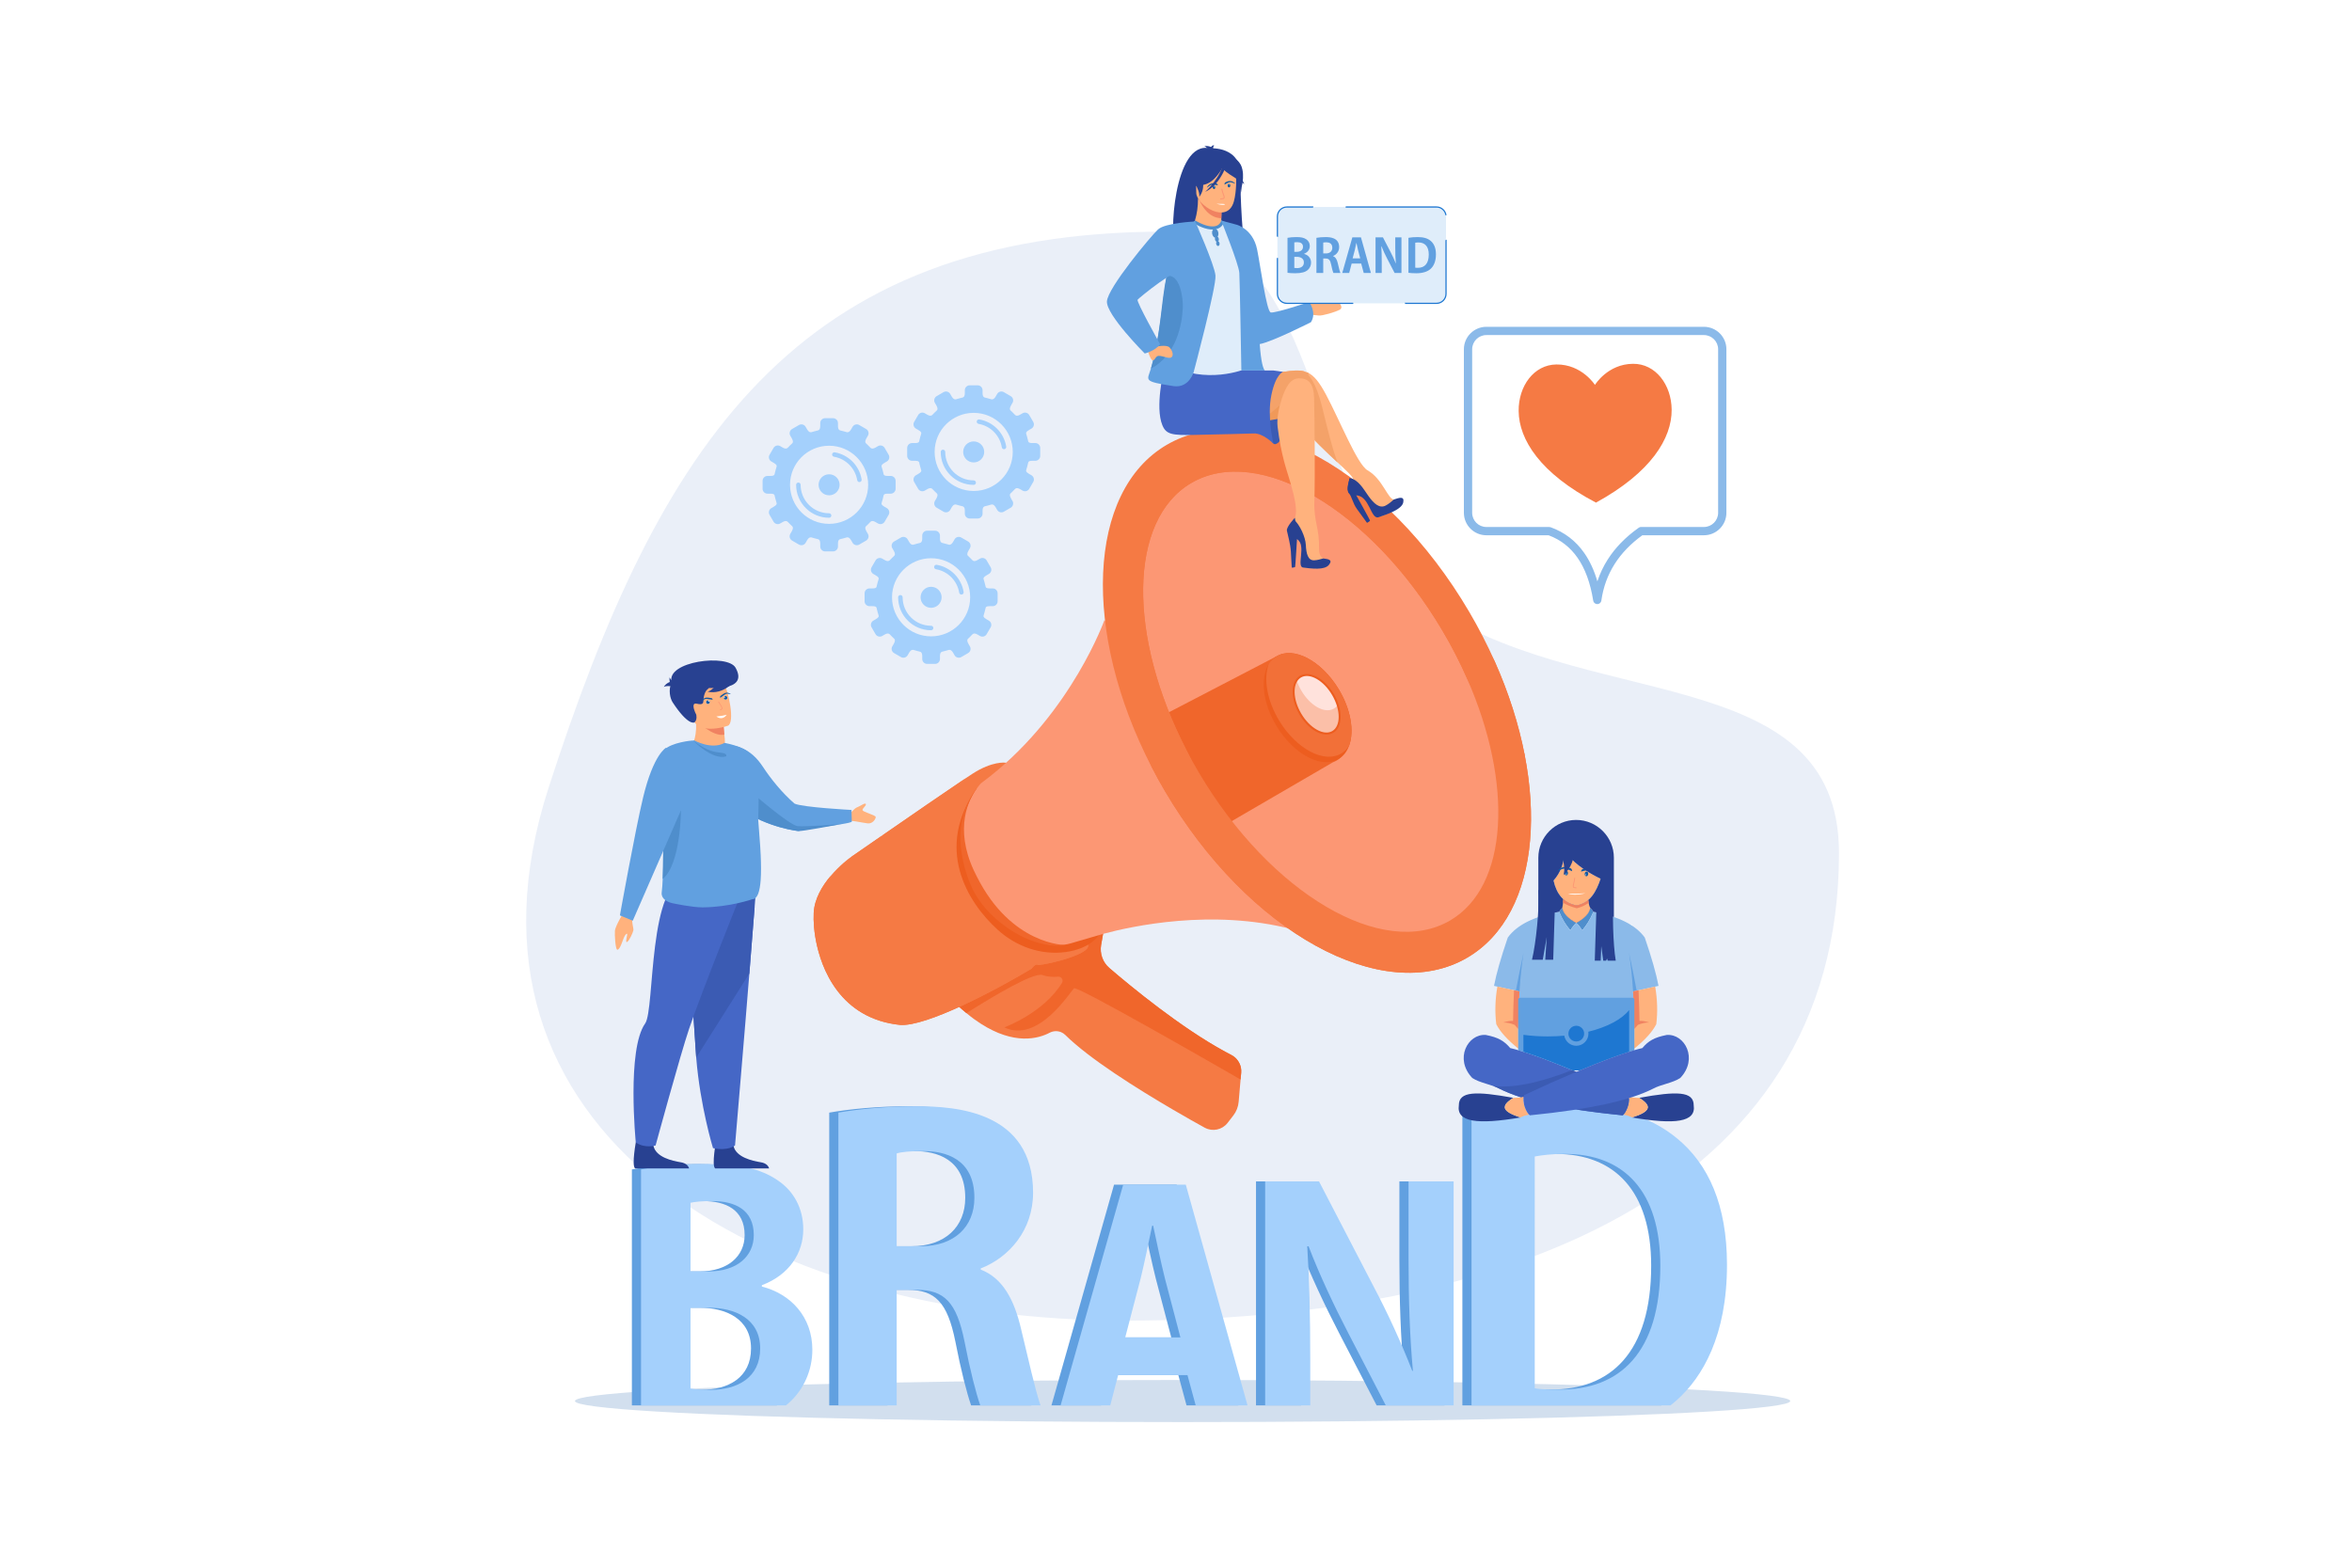 <svg xmlns="http://www.w3.org/2000/svg" xmlns:xlink="http://www.w3.org/1999/xlink" id="Layer_1" x="0px" y="0px" viewBox="0 0 2475 1650" style="enable-background:new 0 0 2475 1650;" xml:space="preserve"><rect style="fill:#FFFFFF;" width="2475" height="1650"></rect><g>	<g>		<g>			<path style="fill-rule:evenodd;clip-rule:evenodd;fill:#EAEFF8;" d="M1227.232,243.764    c168.273,0,149.066,297.179,270.543,387.763c160.786,119.893,437.395,60.53,437.395,266.294    c0,361.224-358.782,492.095-749.771,492.095s-724.607-200.344-608.191-560.617C693.628,469.028,836.244,243.764,1227.232,243.764    z"></path>		</g>		<g>			<ellipse style="fill-rule:evenodd;clip-rule:evenodd;fill:#D2DFEE;" cx="1244.432" cy="1474.593" rx="639.414" ry="22.15"></ellipse>		</g>	</g>	<g>		<g>			<path style="fill-rule:evenodd;clip-rule:evenodd;fill:#61A0E0;" d="M792.074,1352.684c29.039-10.971,43.56-33.995,43.56-58.787    c0-22.313-10.272-40.377-26.558-51.355c-18.771-13.104-42.146-17.353-75.082-17.353c-26.562,0-53.479,2.479-69.063,5.671v248.346    h152.458c1.043-0.834,2.047-1.685,3.021-2.564c15.935-14.17,24.789-34.706,24.789-55.952c0-34.714-22.668-58.796-53.125-66.583    V1352.684L792.074,1352.684z M716.992,1338.166v-72.246c4.601-1.066,11.685-1.777,23.019-1.777    c23.376,0,43.56,8.854,43.56,35.771c0,22.313-17.704,38.252-47.453,38.252H716.992L716.992,1338.166z M716.992,1376.418h19.477    c26.918,0,53.835,11.326,53.835,42.849c0,30.812-24.086,43.56-52.417,43.56c-9.21,0-15.583-0.355-20.895-1.414V1376.418z"></path>		</g>		<g>			<path style="fill-rule:evenodd;clip-rule:evenodd;fill:#61A0E0;" d="M1022.395,1335.021    c30.042-11.682,55.079-40.469,55.079-79.701c0-85.945-81.784-90.959-122.261-90.959c-31.294,0-61.337,2.92-82.615,6.675v308.169    h61.337v-121.654H954.8c29.208,0,42.142,12.934,50.49,54.244c5.883,30.402,12.018,54.137,16.607,67.41h63.408    c-5.744-16.873-12.763-48.535-20.35-79.926c-7.51-32.55-20.026-54.244-42.559-63.006V1335.021L1022.395,1335.021z     M933.935,1311.658v-97.642c5.007-1.669,14.603-2.504,28.374-2.504c22.533,0,53.41,7.928,53.41,49.23    c0,30.472-21.277,50.915-56.327,50.915H933.935z"></path>		</g>		<g>			<path style="fill-rule:evenodd;clip-rule:evenodd;fill:#61A0E0;" d="M1238.172,1246.859h-65.868l-65.869,232.346h52.228    l8.329-31.893h72.958l8.638,31.893h54.554L1238.172,1246.859L1238.172,1246.859z M1174.432,1407.646l16.287-62.334    c3.894-15.931,8.499-38.251,12.037-55.249h1.066c3.539,16.65,8.144,38.607,12.393,55.604l16.294,61.979H1174.432z"></path>		</g>		<g>			<path style="fill-rule:evenodd;clip-rule:evenodd;fill:#61A0E0;" d="M1520.033,1243.43h-47.461v81.811    c0,44.271,1.414,82.87,4.605,117.575h-0.711c-10.979-28.323-26.207-61.623-40.725-88.888l-57.373-110.498h-56.671v235.775h47.461    V1432.2c0-48.52-1.066-86.771-3.19-120.419h1.414c11.342,29.746,27.272,63.4,41.798,91.369l39.456,76.055h71.396V1243.43z"></path>		</g>		<g>			<path style="fill-rule:evenodd;clip-rule:evenodd;fill:#61A0E0;" d="M1748.176,1479.205c2.411-1.869,4.752-3.824,6.992-5.849    c26.701-23.981,52.506-67.425,52.506-142.105c0-62.905-19.461-105.893-52.506-133.05    c-28.957-23.981-68.329-36.196-126.259-36.196c-33.94,0-65.625,2.712-90.055,7.231v309.969H1748.176L1748.176,1479.205z     M1605.375,1217.215c7.248-1.359,17.646-2.72,31.678-2.72c62.001,0,100.469,38.924,100.469,117.668    c0,91.415-42.539,130.786-106.349,130.339c-9.047,0-19.006,0-25.798-1.36V1217.215z"></path>		</g>	</g>	<g>		<g>			<path style="fill-rule:evenodd;clip-rule:evenodd;fill:#A4D0FC;" d="M801.704,1352.684    c29.042-10.971,43.563-33.995,43.563-58.787c0-22.313-10.271-40.377-26.562-51.355c-18.771-13.104-42.142-17.353-75.082-17.353    c-26.563,0-53.476,2.479-69.06,5.671v248.346h152.458c1.039-0.834,2.047-1.685,3.017-2.564    c15.935-14.17,24.793-34.706,24.793-55.952c0-34.714-22.672-58.796-53.128-66.583V1352.684L801.704,1352.684z M726.626,1338.166    v-72.246c4.601-1.066,11.686-1.777,23.02-1.777c23.371,0,43.559,8.854,43.559,35.771c0,22.313-17.708,38.252-47.457,38.252    H726.626L726.626,1338.166z M726.626,1376.418h19.478c26.914,0,53.831,11.326,53.831,42.849c0,30.812-24.082,43.56-52.414,43.56    c-9.209,0-15.583-0.355-20.895-1.414V1376.418z"></path>		</g>		<g>			<path style="fill-rule:evenodd;clip-rule:evenodd;fill:#A4D0FC;" d="M1032.029,1335.021    c30.043-11.682,55.075-40.469,55.075-79.701c0-85.945-81.78-90.959-122.257-90.959c-31.294,0-61.337,2.92-82.615,6.675v308.169    h61.334v-121.654h20.868c29.205,0,42.142,12.934,50.486,54.244c5.884,30.402,12.018,54.137,16.611,67.41h63.404    c-5.745-16.873-12.76-48.535-20.347-79.926c-7.51-32.55-20.026-54.244-42.559-63.006V1335.021L1032.029,1335.021z     M943.566,1311.658v-97.642c5.01-1.669,14.606-2.504,28.377-2.504c22.533,0,53.406,7.928,53.406,49.23    c0,30.472-21.277,50.915-56.327,50.915H943.566z"></path>		</g>		<g>			<path style="fill-rule:evenodd;clip-rule:evenodd;fill:#A4D0FC;" d="M1247.807,1246.859h-65.873l-65.865,232.346h52.229    l8.325-31.893h72.953l8.646,31.893h54.554L1247.807,1246.859L1247.807,1246.859z M1184.063,1407.646l16.291-62.334    c3.894-15.931,8.499-38.251,12.045-55.249h1.058c3.539,16.65,8.151,38.607,12.4,55.604l16.286,61.979H1184.063z"></path>		</g>		<g>			<path style="fill-rule:evenodd;clip-rule:evenodd;fill:#A4D0FC;" d="M1529.66,1243.43h-47.453v81.811    c0,44.271,1.414,82.87,4.604,117.575h-0.711c-10.979-28.323-26.206-61.623-40.731-88.888l-57.374-110.498h-56.662v235.775h47.453    V1432.2c0-48.52-1.059-86.771-3.184-120.419h1.422c11.326,29.746,27.266,63.4,41.782,91.369l39.465,76.055h71.389V1243.43z"></path>		</g>		<g>			<path style="fill-rule:evenodd;clip-rule:evenodd;fill:#A4D0FC;" d="M1757.811,1479.205c2.41-1.869,4.744-3.824,6.992-5.849    c26.701-23.981,52.498-67.425,52.498-142.105c0-62.905-19.454-105.893-52.498-133.05    c-28.965-23.981-68.337-36.196-126.268-36.196c-33.933,0-65.609,2.712-90.055,7.231v309.969H1757.811L1757.811,1479.205z     M1615.01,1217.215c7.239-1.359,17.646-2.72,31.677-2.72c62.002,0,100.47,38.924,100.47,117.668    c0,91.415-42.54,130.786-106.35,130.339c-9.055,0-19.006,0-25.797-1.36V1217.215z"></path>		</g>	</g>	<g>		<g>			<path style="fill-rule:evenodd;clip-rule:evenodd;fill:#FC9774;" d="M1252.573,500.836    c32.774-16.889,86.339-36.961,122.381-12.13c24.368,18.056,74.348,67.823,119.274,128.901    c51.98,70.635,98.43,153.702,110.05,176.258c-10.26,54.013,25.095,137.423-37.016,175.358    c-62.094,37.95-98.175,44.177-98.175,44.177l-7.247-14.663c-15.336-1.121-32.187-6.776-49.756-16.38    c-19.478-1.151-41.937-11.188-65.115-28.44l-127.355-171.781c-29.834-68.19-39.457-132.452-27.111-172.349    c-2.121-42.065,6.358-75.572,26.013-93.949c3.4-3.245,7.131-5.941,11.203-8.197    C1236.696,503.799,1244.36,501.594,1252.573,500.836z"></path>		</g>		<g>			<g>				<path style="fill-rule:evenodd;clip-rule:evenodd;fill:#F57A44;" d="M1234.355,1167.946     c13.181,7.718,24.785,14.239,33.261,18.905l0.255,0.124c8.143,4.372,18.257,2.194,23.92-5.115l5.956-7.71     c3.284-4.203,5.262-9.264,5.694-14.557l2.024-23.379l0.642-7.262c0.131-1.731,0.046-3.446-0.271-5.038     c-0.495-2.819-1.685-5.47-3.361-7.726c-1.337-1.886-3.021-3.531-5.014-4.798c-0.588-0.402-1.19-0.75-1.815-1.082     c-2.188-1.104-4.412-2.303-6.622-3.5c-46.618-25.349-99.04-68.553-121.565-87.892c-7.011-5.98-10.306-15.22-8.757-24.314     l0.777-4.304l1.568-9.009l1.225-7.139l1.595-9.116l-2.364-1.685l-22.259,13.304l-14.112,8.438l-58.123,34.829l-35.849,21.493     l-25.264,15.128c3.759,3.569,7.479,6.846,11.071,9.781c1.453,1.244,2.936,2.418,4.373,3.516     c1.275,0.958,2.492,1.908,3.712,2.805c36.733,26.701,63.385,21.849,77.265,15.421c0.753-0.371,1.456-0.703,2.151-1.066     c3.751-1.978,8.059-2.171,11.802-0.741h0.062c1.704,0.688,3.272,1.676,4.612,3.005     C1146.251,1114.335,1196.645,1145.919,1234.355,1167.946z"></path>			</g>			<g>				<path style="fill-rule:evenodd;clip-rule:evenodd;fill:#F0662B;" d="M1117.483,1034.556     c-19.099,31.151-59.02,46.155-60.673,46.773c36.15,17.214,69.674-38.213,73.482-41.148     c3.454-2.658,145.365,78.836,175.173,96.034l0.642-7.277c0.131-1.716,0.054-3.431-0.256-5.015     c-0.51-2.835-1.691-5.478-3.376-7.733c-1.337-1.878-3.036-3.539-5.029-4.798c-0.579-0.41-1.175-0.75-1.8-1.082     c-2.194-1.104-4.412-2.31-6.629-3.508c-46.611-25.349-99.037-68.537-121.562-87.892c-7.011-5.964-10.307-15.204-8.754-24.306     l3.577-20.443l1.588-9.124l-2.368-1.685l-22.255,13.304l-72.238,43.267l-35.845,21.501l-25.264,15.128     c3.763,3.554,7.471,6.838,11.071,9.773c29.649-18.728,69.763-42.432,79.594-40.206c5.351,1.932,11.068,2.395,16.862,1.839     C1117.012,1027.618,1119.361,1031.48,1117.483,1034.556z"></path>			</g>			<g>				<path style="fill-rule:evenodd;clip-rule:evenodd;fill:#F57A44;" d="M915.544,1070.42c3.357,1.499,6.892,2.874,10.654,4.072     c6.393,2.016,13.351,3.438,20.906,4.241c27.458,2.055,100.338-36.32,138.405-59.205l0.065-0.054c0,0,3.906-5.478,6.424-4.018     c0.877,0.51,8.104-0.595,16.928-2.751l0.089-0.023c3.237-0.766,6.749-1.646,10.198-2.682l0.417-0.162     c13.787-4.102,27.157-9.866,25.218-15.259l-0.027-0.031l0.015-0.115l-0.054-0.069c-0.684-2.218,0.359-5.764,2.415-9.866     c0.977-1.939,2.202-4.072,3.585-6.251c3.859-6.088,8.962-12.825,13.709-18.674c7.127-8.768,13.405-15.645,13.405-15.645     l-25.083-15.12l-0.027-0.039l-20.609-12.377l-71.779-110.919l-1.727-2.666l-0.058-0.004     c-1.225-0.189-14.452-1.792-35.045,11.419c-2.059,1.31-4.917,3.191-8.348,5.509c-19.157,12.852-57.296,39.14-85.767,58.833     L928.817,879c-14.962,10.329-27.219,18.789-32.473,22.451c-1.831,1.252-2.801,1.947-2.801,1.947s-9.943,7.216-19.547,18.643     c-8.626,10.184-16.936,23.773-17.716,38.639c-0.475,8.753,0.348,21.138,3.442,34.674c1.966,8.499,4.81,17.438,8.808,26.199     C877.497,1041.169,892.238,1059.843,915.544,1070.42z"></path>			</g>			<g>				<path style="fill-rule:evenodd;clip-rule:evenodd;fill:#F57A44;" d="M959.366,1060.693c8.491,4.604,37.955-7.58,67.653-22.244     l0.124-0.054c9.07-4.504,18.129-9.217,26.632-13.76l0.069-0.047c5.521-2.967,10.863-5.887,15.738-8.561     c4.226-2.349,3.793-8.567-0.723-10.314c-0.761-0.286-1.534-0.379-2.302-0.333c-39.426,1.886-63.473-72.934-69.26-76.603     c-6.231-3.971-96.908,37.286-102.513,60.904c-0.414,1.553-0.395,3.044,0.031,4.442c1.093,3.516,2.971,7.286,5.431,11.257     c1.383,2.218,2.948,4.45,4.655,6.737l0.027,0.047c1.445,1.946,3.052,3.886,4.647,5.825     c10.164,12.029,23.542,24.167,35.049,32.905c4.369,3.307,8.449,6.088,12.026,8.229     C957.585,1059.696,958.512,1060.222,959.366,1060.693L959.366,1060.693z M868.531,1021.553     c-3.998-8.762-6.841-17.7-8.808-26.199c-3.094-13.536-3.913-25.929-3.442-34.674c0.78-14.865,9.09-28.455,17.716-38.639     c-6.969,19.609-10.171,37.881-8.785,56.4l0.031,0.672c0.429,5.594,1.313,11.203,2.608,16.874     c1.479,6.613,3.558,13.297,6.25,20.149c1.468,3.654,3.079,7.355,4.933,11.095c0.495,1.136,1.016,2.24,1.6,3.354     c0.436,0.842,0.881,1.684,1.383,2.487c9.626,17.33,24.851,27.188,39.534,32.781c4.597,1.785,9.132,3.145,13.405,4.149     c4.604,1.089,8.943,1.831,12.744,2.295c1.46,0.224,1.982-1.894,0.599-2.441c-2.179-0.796-4.512-1.801-7.054-3.014     c-3.519-1.707-7.371-3.917-11.377-6.745c-6.857-4.774-14.188-11.241-21.579-20.142c-4.203-5.045-7.989-10.036-11.384-15.012     l-0.027-0.03c-1.325-1.932-2.619-3.895-3.829-5.818c-1.711-2.773-3.318-5.57-4.774-8.367     c-2.898-5.531-5.304-11.095-7.178-16.812c-2.271-6.799-3.763-13.775-4.508-21.107c-0.054-0.557-0.124-1.144-0.143-1.724     c-1.024-11.743-0.085-24.29,2.978-38.221c2.33-10.662,8.68-21.362,16.92-31.414c5.253-3.662,17.511-12.122,32.473-22.451     c-21.042,21.726-30.978,37.818-35.494,49.144c-3.303,8.298,6.258,15.893,13.717,10.901     c27.745-18.388,82.402-57.736,93.393-88.679c14.591-41.03,56.508-47.292,58.185-47.558h0.054c0,0,0.305,0.68,0.935,1.978     c4.802,10.511,27.412,61.357,37.668,109.088l0.05,0.069c7.915,36.722,8.521,71.551-11.821,84.824l11.454,1.738     c1.217-0.725,1.908-1.151,1.908-1.151s25.55-8.251,48.331-14.857c-2.055,4.103-3.098,7.648-2.415,9.866l0.054,0.069     l-0.015,0.115l0.027,0.031c1.939,5.392-11.431,11.156-25.218,15.259l-0.417,0.162c-3.45,1.036-6.961,1.916-10.198,2.682     l-0.089,0.023c-8.827,2.156-16.051,3.261-16.928,2.751c-2.519-1.46-6.424,4.018-6.424,4.018l-0.065,0.054     c-38.066,22.885-110.946,61.26-138.405,59.205c-7.556-0.804-14.513-2.226-20.906-4.241c-3.763-1.198-7.297-2.573-10.654-4.072     C892.238,1059.843,877.497,1041.169,868.531,1021.553z"></path>			</g>			<g>				<path style="fill-rule:evenodd;clip-rule:evenodd;fill:#ED5D1F;" d="M1156.098,984.684c0,0-8.989,13.931-34.837,17.369     c-25.878,3.438-51.756-5.741-71.141-23.225c-33.16-29.931-66.352-86.493-22.553-148.793L1156.098,984.684z"></path>			</g>			<g>				<path style="fill-rule:evenodd;clip-rule:evenodd;fill:#F57A44;" d="M902.433,924.482c-1.398,4.489,3.674,8.175,7.487,5.432     c18.315-13.165,67.985-50.76,84.106-81.935c6.347-12.308,13.896-21.447,21.196-28.247     c-19.157,12.852-57.296,39.14-85.767,58.833C911.917,902.796,904.894,916.617,902.433,924.482z"></path>			</g>			<g>				<path style="fill-rule:evenodd;clip-rule:evenodd;fill:#FC9774;" d="M1042.255,816.762l-10.272,7.904     c-25.871,30.483-19.122,67.321-19.122,67.321l10.901,31.607c0,0,19.875,29.946,20.439,29.514     c0.568-0.44,31.453,29.66,31.453,29.66l17.6,7.827c3.678,3.121,12.211,3.978,18.805,4.156c5.053,0.132,10.06-0.525,14.911-1.932     l22.649-6.629l0.073-0.03l0.228-0.063l11.13-3.244c29.992-8.09,114.43-26.531,198.142-4.93c0,0-5.106-6.753-10.353-13.521     l0.804-5.965l-5.347,0.155c-3.554-4.482-6.39-7.928-6.621-7.758c-0.332,0.255-9.758-5.508-18.952-11.225     c-8.823-23.356-79.215-149.905-122.52-227.011l6.235-19.083l-27.165-18.087l-13.003-23.008     C1162.271,652.421,1128.327,748.163,1042.255,816.762z"></path>			</g>			<g>				<path style="fill-rule:evenodd;clip-rule:evenodd;fill:#F0662B;" d="M1053.125,971.356c9.754,7.773,20.578,14.293,32.264,18.573     c10.917,3.987,23.75,6.753,35.408,4.713c0,0-56.47,0.147-92.744-71.821c-0.317-0.618-0.629-1.243-0.942-1.854     c-0.927-1.77-1.762-3.492-2.519-5.169c-20.432-44.379-5.25-74.232,2.974-85.764c-13.47,17.403-18.527,39.314-16.476,61.303     c0.97,10.546,3.415,20.93,6.849,30.928c0.487,1.398,0.95,2.766,1.468,4.141l0.486,1.19     C1026.849,945.583,1038.021,959.258,1053.125,971.356z"></path>			</g>			<g>				<path style="fill-rule:evenodd;clip-rule:evenodd;fill:#FC9774;" d="M1213.812,811.01     c-28.455-65.03-31.97-125.254-7.741-147.931c2.086-1.985,4.365-3.635,6.853-5.006c36.126-19.883,101.937,30.282,147.019,112.097     c41.141,74.58,50.829,149.684,24.87,177.452c-2.542,2.704-5.393,4.952-8.561,6.698c-17.692,9.735-42.524,2.697-68.568-16.688     L1213.812,811.01z"></path>			</g>			<g>				<path style="fill-rule:evenodd;clip-rule:evenodd;fill:#F0662B;" d="M1343.1,690.882l-115.126,59.865     c0,0,24.77,68.549,64.922,115.397l109.726-63.833c1.452-0.517,2.851-1.182,4.195-1.993c5.006-3.048,8.583-7.853,10.754-13.822     l0.055-0.089c5.547-15.355,1.815-38.398-11.265-59.8c-17.423-28.544-45.012-43.76-63.067-35.288L1343.1,690.882z"></path>			</g>			<g>				<path style="fill-rule:evenodd;clip-rule:evenodd;fill:#ED5D1F;" d="M1408.871,798.676c5.029-3.048,8.6-7.846,10.778-13.826     l0.038-0.086c5.563-15.355,1.823-38.402-11.257-59.807c-18.164-29.753-47.399-45.027-65.323-34.076     c-3.338,2.025-6.042,4.806-8.098,8.217c-9.108,14.865-6.289,41.249,8.515,65.463     C1361.696,794.322,1390.947,809.623,1408.871,798.676z"></path>			</g>			<g>				<path style="fill-rule:evenodd;clip-rule:evenodd;fill:#F27038;" d="M1411.606,792.928c3.307-2.009,5.972-4.763,8.043-8.078     l0.038-0.086c5.563-15.355,1.823-38.402-11.257-59.807c-18.164-29.753-47.399-45.027-65.323-34.076     c-3.338,2.025-6.042,4.806-8.098,8.217c-5.563,15.356-1.776,38.375,11.25,59.707     C1364.446,788.597,1393.674,803.864,1411.606,792.928z"></path>			</g>			<g>				<path style="fill-rule:evenodd;clip-rule:evenodd;fill:#FBBFA8;" d="M1402.443,770.387c7.433-4.319,9.147-15.858,5.191-28.358     c-1.112-3.604-2.734-7.259-4.82-10.871c-9.364-16.089-24.693-24.619-34.242-19.052c-1.638,0.946-2.998,2.26-4.079,3.844     c-5.27,7.707-4.095,22.027,3.692,35.354C1377.542,767.381,1392.878,775.919,1402.443,770.387z"></path>			</g>			<g>				<path style="fill-rule:evenodd;clip-rule:evenodd;fill:#FFE2DC;" d="M1403.571,745.849c1.653-0.938,2.975-2.221,4.063-3.82     c-1.112-3.604-2.734-7.259-4.82-10.871c-9.364-16.089-24.693-24.619-34.242-19.052c-1.638,0.946-2.998,2.26-4.079,3.844     c1.144,3.584,2.734,7.258,4.852,10.851C1378.701,742.882,1394.037,751.419,1403.571,745.849z"></path>			</g>			<g>				<path style="fill-rule:evenodd;clip-rule:evenodd;fill:#ED5D1F;" d="M1367.893,713.828l1.197-0.807     c9.047-5.25,23.758,3.129,32.797,18.685c9.047,15.56,9.086,32.465,0.016,37.75c-4.28,2.492-10.028,1.986-16.147-1.429     c-6.305-3.515-12.223-9.638-16.649-17.26C1360.476,735.929,1360.073,719.843,1367.893,713.828L1367.893,713.828z      M1404.359,770.363c8.676-6.667,8.545-23.951-0.626-39.731c-9.642-16.568-25.658-25.299-35.71-19.45     c-10.052,5.883-10.392,24.086-0.765,40.658c4.62,7.946,10.824,14.359,17.461,18.056c6.814,3.786,13.289,4.284,18.249,1.402     C1403.463,771.009,1403.927,770.708,1404.359,770.363z"></path>			</g>		</g>		<g>			<path style="fill-rule:evenodd;clip-rule:evenodd;fill:#F57A44;" d="M1517.7,663.481    c-75.236-127.147-193.521-196.585-264.169-155.089c-66.29,38.901-67.089,161.609-4.759,281.634    c4.079,7.888,8.468,15.761,13.095,23.595c75.26,127.117,193.522,196.582,264.192,155.124    c61.268-36.003,66.575-143.681,17.716-254.596C1536.366,697.256,1527.667,680.282,1517.7,663.481L1517.7,663.481z     M1225.563,832.144c-4.829-8.228-9.41-16.491-13.644-24.796c-73.436-141.87-68.017-289.962,15.622-339.038    c88.518-51.962,231.14,26.732,318.561,175.744c10.105,17.183,19.021,34.578,26.731,51.938    c59.337,133.131,49.57,265.908-28.679,311.862C1455.613,1059.789,1312.991,981.092,1225.563,832.144z"></path>		</g>		<g>			<path style="fill-rule:evenodd;clip-rule:evenodd;fill:#F57A44;" d="M1539.117,995.926    c66.32-38.939,67.108-161.737,4.658-281.777c-7.409-16.893-16.108-33.867-26.075-50.668    c-75.236-127.147-193.521-196.585-264.169-155.089c-66.29,38.901-67.089,161.609-4.759,281.634    c7.463,16.904,16.193,33.902,26.152,50.775C1350.191,967.919,1468.447,1037.384,1539.117,995.926L1539.117,995.926z     M1225.563,832.144c-4.829-8.228-9.41-16.491-13.644-24.796c-59.344-133.127-49.566-265.915,28.702-311.823    c88.518-51.965,231.133,26.721,318.568,175.675c4.828,8.228,9.41,16.487,13.644,24.793    c59.337,133.131,49.57,265.908-28.679,311.862C1455.613,1059.789,1312.991,981.092,1225.563,832.144z"></path>		</g>	</g>	<g>		<g>			<path style="fill-rule:evenodd;clip-rule:evenodd;fill:#FFB27D;" d="M893.984,856.903c0,0,5.265-6.39,8.097-7.286    c2.828-0.896,8.306-5.138,9.021-3.392c0.714,1.754-3.682,4.442-3.45,6.443c0.232,1.993,13.973,5.2,13.888,7.309    c-0.085,2.117-3.233,7.217-8.472,6.637c-5.242-0.587-18.535-3.739-21.266-2.379C889.07,865.602,893.984,856.903,893.984,856.903z    "></path>		</g>		<g>			<path style="fill-rule:evenodd;clip-rule:evenodd;fill:#61A0E0;" d="M752.266,825.836c7.757,10.422,16.843,18.659,26.176,25.148    c29.668,20.637,61.851,23.712,61.851,23.712c7.714-2.473,31.403-5.045,45.402-7.302h0.008c6.104-0.98,10.36-1.9,10.646-2.719    l-0.352-12.2c0,0-51.386-2.712-59.893-6.667c-13.42-11.559-25.276-26.566-32.998-38.294    c-6.524-9.905-13.826-17.217-25.863-21.509C759.833,779.797,728.176,793.472,752.266,825.836z"></path>		</g>		<g>			<path style="fill-rule:evenodd;clip-rule:evenodd;fill:#4F8ECC;" d="M775.822,843.305l2.619,7.68    c29.668,20.637,61.851,23.712,61.851,23.712c6.192,0,31.403-5.045,45.402-7.302c-0.553,0.047-38.117,2.983-46.418,2.117    c-8.364-0.865-47.299-34.612-47.299-34.612L775.822,843.305z"></path>		</g>		<g>			<path style="fill-rule:evenodd;clip-rule:evenodd;fill:#284191;" d="M809.369,1229.754h-56.787    c-4.067-2.758,1.097-29.737,1.097-29.737s15.498-5.872,18.176,6.081c2.685,11.951,19.74,15.745,28.768,17.205    C806.8,1224.308,808.75,1227.707,809.369,1229.754z"></path>		</g>		<g>			<path style="fill-rule:evenodd;clip-rule:evenodd;fill:#284191;" d="M725.151,1229.754h-56.79    c-4.067-2.758,1.101-29.737,1.101-29.737s15.499-5.872,18.175,6.081c2.685,11.951,19.74,15.745,28.764,17.205    C722.578,1224.308,724.533,1227.707,725.151,1229.754z"></path>		</g>		<g>			<path style="fill-rule:evenodd;clip-rule:evenodd;fill:#4567C6;" d="M794.09,954.56c0,0-2.553,31.839-5.551,70.121    c-4.079,51.996-15.073,180.929-15.073,180.929s-7.212,6.15-23.182,2.781c0,0-13.594-44.479-17.658-95.246    c-0.066-0.827-0.128-1.661-0.19-2.504c-3.782-51.68-9.662-160.501-9.662-160.501L794.09,954.56z"></path>		</g>		<g>			<path style="fill-rule:evenodd;clip-rule:evenodd;fill:#3B5BB3;" d="M794.963,943.551c0,0-3.426,42.849-6.424,81.131    l-55.913,88.464c-0.066-0.827-0.128-1.661-0.19-2.504c-3.782-51.68-9.662-160.501-9.662-160.501L794.963,943.551z"></path>		</g>		<g>			<path style="fill-rule:evenodd;clip-rule:evenodd;fill:#4567C6;" d="M778.665,943.551c0,0-40.55,100.94-53.514,139.208    c-9.237,27.249-35.277,122.867-35.277,122.867s-11.326,3.445-20.845-3.214c0,0-9.685-97.688,9.885-125.231    c10.38-14.61,2.581-151.91,44.68-153.084C765.693,922.922,778.665,943.551,778.665,943.551z"></path>		</g>		<g>			<path style="fill-rule:evenodd;clip-rule:evenodd;fill:#FFB27D;" d="M760.552,794.747c-6.192,3.26-12.234,3.461-17.473,2.349    c-4.79-1.004-8.904-3.121-11.836-4.991c-3.001-1.924-4.774-3.596-4.774-3.596s0.212-0.305,0.564-0.9    c1.831-3.129,7.375-14.378,4.906-32.445c-0.031-0.236,1.758,0.101,4.462,0.738c8.047,1.904,24.225,6.494,24.94,6.698h0.027    c0,0,0.201,3.801,0.865,10.612c0.054,0.599,0.116,1.229,0.182,1.878c0.081,0.8,0.166,1.649,0.267,2.515    C763.426,784.688,760.552,794.747,760.552,794.747z"></path>		</g>		<g>			<path style="fill-rule:evenodd;clip-rule:evenodd;fill:#F08261;" d="M762.232,773.21c-12.014,2.754-29.938-14.98-29.938-14.98    c1.31-0.974,2.685-1.746,4.106-2.33c8.047,1.904,24.225,6.494,24.94,6.698h0.027C761.367,762.599,761.567,766.4,762.232,773.21z"></path>		</g>		<g>			<path style="fill-rule:evenodd;clip-rule:evenodd;fill:#FFB27D;" d="M765.921,763.854c0,0-5.106,1.835-11.62,2.708    c-9.522,1.286-22.046,0.529-25.979-10.994c-6.629-19.393-15.089-31.021,4.408-38.94c10.438-4.238,17.117-4.466,21.652-2.851    c3.94,1.398,6.262,4.188,8.023,6.946C766.191,726.661,773.81,760.459,765.921,763.854z"></path>		</g>		<g>			<path style="fill-rule:evenodd;clip-rule:evenodd;fill:#284191;" d="M745.992,724.552c-4.852,2.156-5.721,10.291-5.81,12.875    c-0.085,2.585-0.429,4.767-7.015,3.218c-1.074-0.252-1.854-0.178-2.391,0.143c-2.732,1.622,0.761,9.476,1.815,11.176    c0,0,1.515,5.628-1.85,8.367c-0.406,0.329-7.011,3.218-22.931-21.146c-2.503-3.824-4.891-12.872-1.027-21.166    c-6.2-22.046,58.903-30.232,67.274-15.205C789.215,730.068,739.552,722.617,745.992,724.552z"></path>		</g>		<g>			<path style="fill-rule:evenodd;clip-rule:evenodd;fill:#61A0E0;" d="M800.434,926.554c-0.877,11.565-3.322,19.855-8.681,19.855    c0,0-23.827,8.383-52.301,8.606c-5.563,0.039-13.447-1.043-19.983-2.132c-6.675-1.136-11.96-2.279-11.96-2.279    c-5.725-1.313-12.045-4.852-11.195-11.388c0.475-3.693,0.811-8.499,1.043-14.093c0.626-15.128,0.518-35.965,0.599-55.905    c0.058-12.254,0.174-24.168,0.583-34.211c0,0-5.621-39.458,0.625-45.932c7.309-7.568,28.776-9.897,30.12-9.607    c0.406-0.085,0.808-0.186,1.221-0.255c0,0,18.284,10.303,31.866,2.677c0,0,0.131,0.023,0.386,0.058    c3.307,0.521,19.817,4.338,25.519,10.369c1.966,2.074,9.82,14.811,10.036,28.802c0.297,19.504-0.463,41.655-0.463,41.663    c0.201,3.168,0.541,7.255,0.916,11.914c0.398,4.968,0.838,10.577,1.209,16.433c0.186,2.944,0.359,5.949,0.499,8.963    C800.897,909.378,801.024,918.727,800.434,926.554z"></path>		</g>		<g>			<path style="fill-rule:evenodd;clip-rule:evenodd;fill:#4F8ECC;" d="M729.373,779.488c0,0,20.234,20.872,34.702,16.595    c0,0,1.928-2.82-4.589-3.724C752.972,791.456,745.938,791.827,729.373,779.488z"></path>		</g>		<g>			<path style="fill-rule:evenodd;clip-rule:evenodd;fill:#4F8ECC;" d="M716.548,852.839c0,0,0.042,56.432-19.191,72.285    c0.626-15.128,0.518-35.965,0.599-55.905L716.548,852.839z"></path>		</g>		<g>			<path style="fill-rule:evenodd;clip-rule:evenodd;fill:#FFB27D;" d="M657.413,958.485c0,0-9.796,15.382-10.345,21.269    c-0.375,3.994,0.525,19.778,2.522,19.833c2.817,0.077,5.636-9.743,6.729-12.285c1.093-2.549,2.364-4.55,3.458-4.55    c1.089,0-2.364,9.819,0,8.737c2.364-1.097,6.366-10.19,6.729-12.377c0.363-2.179-2.132-9.178-0.912-11.929    C666.808,964.435,657.413,958.485,657.413,958.485z"></path>		</g>		<g>			<path style="fill-rule:evenodd;clip-rule:evenodd;fill:#61A0E0;" d="M701.026,786.94c0,0-13.235,6.254-24.333,52.533    c-8.363,34.898-24.375,123.996-24.375,123.996l13.544,5.57c0,0,49.601-113.874,56.693-129.891    C729.651,823.14,701.026,786.94,701.026,786.94z"></path>		</g>		<g>			<path style="fill-rule:evenodd;clip-rule:evenodd;fill:#284191;" d="M759.953,712.712c6.007,1.912,8.534,5.006,7.572,9.29    c-7.208,5.601-14.842,7.618-22.908,6.057C748.982,726.762,754.093,721.643,759.953,712.712z"></path>		</g>		<g>			<path style="fill-rule:evenodd;clip-rule:evenodd;fill:#284191;" d="M709.208,722.713c1.364-2.8,1.113-4.759-0.746-5.872    c-4.461,0.672-7.78,2.72-9.962,6.134C700.451,721.859,704.02,721.771,709.208,722.713z"></path>		</g>		<g>			<path style="fill-rule:evenodd;clip-rule:evenodd;fill:#284191;" d="M716,721.805c-0.765,4.153-2.604,6.092-5.528,5.818    c-4.331-4.311-6.32-9.206-5.968-14.691C705.739,715.721,709.571,718.676,716,721.805z"></path>		</g>		<g>			<g>				<path style="fill-rule:evenodd;clip-rule:evenodd;fill:#125AA3;" d="M757.901,734.515c1.738-1.209,3.222-2.441,5.057-3.646     c2.677-1.758,3.991,0.042,6.104-0.302c-0.514-0.146-0.479-0.305-1.109-0.641c-3.392-1.815-5.621-0.637-8.441,1.568     C757.936,732.722,757.504,732.375,757.901,734.515z"></path>			</g>			<g>				<g>					<path style="fill-rule:evenodd;clip-rule:evenodd;fill:#FFFFFF;" d="M763.047,732.579c1.02-0.251,2.048,0.371,2.299,1.387      c0.251,1.019-0.371,2.047-1.387,2.298c-1.02,0.255-2.044-0.367-2.299-1.387C761.409,733.862,762.031,732.834,763.047,732.579z"></path>				</g>				<g>					<path style="fill-rule:evenodd;clip-rule:evenodd;fill:#125AA3;" d="M763.962,736.269c1.016-0.251,1.638-1.283,1.387-2.302      c-0.252-1.02-1.283-1.638-2.303-1.391c-0.425,0.108-0.784,0.352-1.035,0.672l0.135-0.054c0.332-0.081,0.664,0.124,0.746,0.452      c0.085,0.328-0.12,0.665-0.448,0.746c-0.328,0.081-0.664-0.12-0.746-0.448l-0.011-0.069c-0.101,0.313-0.116,0.661-0.027,1.004      C761.911,735.898,762.939,736.519,763.962,736.269z"></path>				</g>			</g>			<g>				<path style="fill-rule:evenodd;clip-rule:evenodd;fill:#125AA3;" d="M749.971,736.469c-2.102-0.259-3.987-0.657-6.173-0.865     c-3.187-0.309-3.512,1.897-5.54,2.577c0.387-0.371,0.282-0.495,0.68-1.086c2.159-3.187,4.678-3.183,8.205-2.546     C749.105,734.905,749.33,734.395,749.971,736.469z"></path>			</g>			<g>				<g>					<path style="fill-rule:evenodd;clip-rule:evenodd;fill:#FFFFFF;" d="M744.516,737.161c-1.016,0.251-1.638,1.278-1.387,2.298      c0.251,1.016,1.279,1.638,2.298,1.387c1.016-0.251,1.638-1.283,1.387-2.298C746.563,737.528,745.536,736.91,744.516,737.161z"></path>				</g>				<g>					<path style="fill-rule:evenodd;clip-rule:evenodd;fill:#125AA3;" d="M745.428,740.85c-1.019,0.251-2.047-0.375-2.302-1.391      c-0.251-1.02,0.375-2.051,1.391-2.302c0.425-0.105,0.857-0.054,1.229,0.108l-0.143,0.02c-0.332,0.081-0.533,0.417-0.452,0.746      c0.082,0.328,0.414,0.529,0.746,0.448c0.332-0.081,0.533-0.413,0.448-0.746l-0.019-0.065c0.232,0.235,0.409,0.537,0.494,0.881      C747.069,739.563,746.448,740.595,745.428,740.85z"></path>				</g>			</g>			<g>				<path style="fill:#FC9774;" d="M757.967,747.576c-0.186,0-0.352-0.135-0.378-0.325c-0.031-0.208,0.112-0.405,0.32-0.436     c0.657-0.101,1.19-0.467,1.626-1.128c0.027-0.077,0.128-1.07-3.693-6.722c-0.12-0.178-0.074-0.413,0.1-0.533     c0.174-0.131,0.414-0.077,0.533,0.101c3.743,5.536,3.991,6.907,3.735,7.514c-0.591,0.904-1.313,1.395-2.186,1.526     C758.006,747.576,757.986,747.576,757.967,747.576z"></path>			</g>			<g>				<path style="fill-rule:evenodd;clip-rule:evenodd;fill:#FFFFFF;" d="M764.727,752.319c-3.083,4.087-6.722,4.674-10.925,1.758     C758.554,753.733,762.217,752.953,764.727,752.319z"></path>			</g>		</g>	</g>	<g>		<g>			<rect x="1605.847" y="973.01" style="fill-rule:evenodd;clip-rule:evenodd;fill:#FFFFFF;" width="111.348" height="58.973"></rect>		</g>		<g>			<rect x="1605.847" y="1048.818" style="fill-rule:evenodd;clip-rule:evenodd;fill:#FFFFFF;" width="111.348" height="25.295"></rect>		</g>		<g>			<path style="fill-rule:evenodd;clip-rule:evenodd;fill:#4F8ECC;" d="M1664.943,979.198c-2.287-3.639-4.365-6.25-6.235-7.834    c8.862-4.806,13.776-10.082,14.734-15.831c1.298,1.144,2.395,2.519,3.291,4.126    C1673.442,967.509,1669.51,974.015,1664.943,979.198z"></path>		</g>		<g>			<path style="fill-rule:evenodd;clip-rule:evenodd;fill:#4F8ECC;" d="M1652.481,979.198c2.286-3.639,4.357-6.25,6.227-7.834    c-8.854-4.806-13.775-10.082-14.733-15.831c-1.298,1.144-2.395,2.519-3.291,4.126    C1643.982,967.509,1647.915,974.015,1652.481,979.198z"></path>		</g>		<g>			<path style="fill-rule:evenodd;clip-rule:evenodd;fill:#8BBAE9;" d="M1730.785,986.771c-9.558-13.22-27.574-22.251-54.052-27.111    c-3.291,7.85-7.224,14.355-11.79,19.539c-2.287-3.639-4.365-6.25-6.235-7.834c-1.869,1.584-3.94,4.195-6.227,7.834    c-4.566-5.184-8.499-11.689-11.798-19.539c-26.478,4.86-44.494,13.892-54.052,27.111c-7.309,21.394-12.13,38.352-14.479,50.86    c7.757,1.661,16.688,3.631,26.786,5.895c-1.352,24.145-1.707,44.758-1.051,61.863c14.115,4.109,33.848,11.434,57.335,21.262    c1.221-0.047,2.38-0.101,3.484-0.186c1.105,0.085,2.265,0.139,3.485,0.186c23.494-9.836,43.219-17.152,57.342-21.262    c0.649-17.105,0.302-37.719-1.051-61.863c10.099-2.264,19.021-4.233,26.779-5.895    C1742.922,1025.122,1738.094,1008.164,1730.785,986.771z"></path>		</g>		<g>			<path style="fill-rule:evenodd;clip-rule:evenodd;fill:#61A0E0;" d="M1714.251,1003.11c1.87,12.084,3.283,25.558,4.233,40.415    c1.275-0.285,2.534-0.563,3.771-0.842C1720.609,1033.481,1717.944,1020.293,1714.251,1003.11z"></path>		</g>		<g>			<path style="fill-rule:evenodd;clip-rule:evenodd;fill:#61A0E0;" d="M1603.174,1003.11c-1.878,12.084-3.284,25.558-4.234,40.415    c-1.282-0.285-2.542-0.563-3.777-0.842C1596.808,1033.481,1599.48,1020.293,1603.174,1003.11z"></path>		</g>		<g>			<path style="fill-rule:evenodd;clip-rule:evenodd;fill:#4567C6;" d="M1713.479,1152.609c2.843,7.247-2.388,18.93-5.934,21.277    c-64.683-6.489-105.059-15.591-129.968-28.184c-7.433-4.11-20.396-5.88-28.293-11.11c-19.114-20.165-4.806-46.604,14.139-45.306    c13.25,2.558,19.501,6.343,25.767,13.814C1611.865,1108.277,1658.006,1126.573,1713.479,1152.609z"></path>		</g>		<g>			<path style="fill-rule:evenodd;clip-rule:evenodd;fill:#284191;" d="M1782.286,1163.418    c2.597,17.654-19.438,20.451-64.767,12.756c19.06-6.289,21.578-11.836,7.378-20.697    C1764.339,1148.329,1782.349,1148.399,1782.286,1163.418L1782.286,1163.418z M1535.13,1163.418    c-2.596,17.654,19.439,20.451,64.775,12.756c-19.067-6.289-21.587-11.836-7.386-20.697    C1553.078,1148.329,1535.068,1148.399,1535.13,1163.418z"></path>		</g>		<g>			<path style="fill-rule:evenodd;clip-rule:evenodd;fill:#FFB27D;" d="M1708.379,1173.191c3.802,0.727,6.846,1.716,9.141,2.982    c19.06-6.289,21.578-11.836,7.378-20.697c-3.214,0.154-6.853-0.264-10.933-1.252    C1715.456,1160.885,1711.578,1170.055,1708.379,1173.191L1708.379,1173.191z M1609.037,1173.191    c-3.801,0.727-6.845,1.716-9.132,2.982c-19.067-6.289-21.587-11.836-7.386-20.697c3.214,0.154,6.86-0.264,10.932-1.252    C1601.969,1160.885,1605.839,1170.055,1609.037,1173.191z"></path>		</g>		<g>			<path style="fill-rule:evenodd;clip-rule:evenodd;fill:#FFB27D;" d="M1742.907,1077.945c1.561-12.748,1.166-25.937-1.167-39.558    c-5.88,1.268-12.369,2.704-19.485,4.296c-1.236,0.278-2.495,0.557-3.771,0.842c1.307,23.387,1.677,43.475,1.105,60.248    C1731.171,1094.44,1738.943,1085.826,1742.907,1077.945z"></path>		</g>		<g>			<path style="fill-rule:evenodd;clip-rule:evenodd;fill:#FFB27D;" d="M1574.518,1077.945c-1.561-12.748-1.174-25.937,1.167-39.558    c5.872,1.268,12.369,2.704,19.478,4.296c1.235,0.278,2.495,0.557,3.777,0.842c-1.313,23.387-1.676,43.475-1.104,60.248    C1586.246,1094.44,1578.474,1085.826,1574.518,1077.945z"></path>		</g>		<g>			<path style="fill-rule:evenodd;clip-rule:evenodd;fill:#F08261;" d="M1725.222,1074.576c-0.108-9.132-0.448-19.909-0.996-32.341    c-0.649,0.154-1.306,0.294-1.971,0.448c-1.236,0.278-2.495,0.557-3.771,0.842c0.804,14.417,1.252,27.582,1.345,39.488    c1.059-1.229,2.295-2.674,3.693-4.312c4.018-1.707,8.035-2.55,12.053-2.526    C1730.955,1074.746,1727.501,1074.214,1725.222,1074.576L1725.222,1074.576z M1592.203,1074.576    c0.107-9.132,0.439-19.909,0.996-32.341c0.649,0.154,1.298,0.294,1.963,0.448c1.235,0.278,2.495,0.557,3.777,0.842    c-0.811,14.417-1.259,27.582-1.352,39.488c-1.059-1.229-2.287-2.674-3.693-4.312c-4.018-1.707-8.027-2.55-12.045-2.526    C1586.47,1074.746,1589.924,1074.214,1592.203,1074.576z"></path>		</g>		<g>			<path style="fill-rule:evenodd;clip-rule:evenodd;fill:#61A0E0;" d="M1599.635,1050.101h118.146c1.137,0,2.063,0.927,2.063,2.055    v53.14c-14.108,4.088-33.887,11.42-57.474,21.278h-7.317c-23.595-9.858-43.374-17.19-57.474-21.278v-53.14    C1597.58,1051.027,1598.507,1050.101,1599.635,1050.101z"></path>		</g>		<g>			<path style="fill-rule:evenodd;clip-rule:evenodd;fill:#1E77D1;" d="M1603.081,1106.964c13.56,4.272,31.306,10.972,51.973,19.609    l0.17,0.077l1.43-0.077h2.055h2.063l1.422,0.077c20.744-8.685,38.545-15.406,52.15-19.687v-43.884    c-7.757,9.836-23.209,17.963-42.988,22.831c0.101,0.648,0.155,1.306,0.155,1.985c0,7.062-5.733,12.794-12.803,12.794    c-6.327,0-11.581-4.597-12.616-10.631c-5.687,0.51-11.559,0.78-17.577,0.78c-8.83,0-17.36-0.579-25.434-1.661V1106.964z"></path>		</g>		<g>			<path style="fill-rule:evenodd;clip-rule:evenodd;fill:#FFB27D;" d="M1646.354,895.703c7.974,11.079,20.613,20.814,37.935,29.212    c-4.326,12.973-10.862,25.644-25.156,28.007c-13.69-2.201-21.262-12.099-24.352-26.152    C1642.136,918.572,1645.999,908.22,1646.354,895.703z"></path>		</g>		<g>			<path style="fill-rule:evenodd;clip-rule:evenodd;fill:#125AA3;" d="M1663.614,917.336c9.712-2.426,8.437-2.102,15.978,2.441    c-2.564-4.859-7.139-6.521-12.238-5.547C1664.967,914.693,1664.549,914.586,1663.614,917.336z"></path>		</g>		<g>			<path style="fill-rule:evenodd;clip-rule:evenodd;fill:#284191;" d="M1698.273,902.734c0-21.857-17.878-39.743-39.742-39.743    c-21.857,0-39.743,17.886-39.743,39.743v62.55c6.513-2.271,13.813-4.142,21.896-5.625c0.896-1.607,1.993-2.982,3.291-4.126    c0.958,5.749,5.88,11.025,14.733,15.831c8.862-4.806,13.776-10.082,14.734-15.831c1.298,1.144,2.395,2.519,3.291,4.126    c7.942,1.453,15.128,3.292,21.54,5.501V902.734L1698.273,902.734z M1646.354,895.703c7.974,11.079,20.613,20.814,37.935,29.212    c-4.326,12.973-10.862,25.644-25.156,28.007c-13.69-2.201-21.262-12.099-24.352-26.152    C1642.136,918.572,1645.999,908.22,1646.354,895.703z"></path>		</g>		<g>			<path style="fill-rule:evenodd;clip-rule:evenodd;fill:#FFB27D;" d="M1673.442,955.533c-0.989-1.56-1.685-4.326-2.094-8.297    c-3.3,2.843-7.302,4.867-12.216,5.686c-5.74-0.927-10.406-3.198-14.123-6.566c-0.123,3.639-0.463,6.706-1.035,9.178    c0.958,5.749,5.88,11.025,14.733,15.831C1667.57,966.559,1672.484,961.282,1673.442,955.533z"></path>		</g>		<g>			<path style="fill-rule:evenodd;clip-rule:evenodd;fill:#F08261;" d="M1671.75,950.241c-0.154-0.911-0.286-1.916-0.401-3.005    c-3.3,2.843-7.302,4.867-12.216,5.686c-5.74-0.927-10.406-3.198-14.123-6.566c-0.038,1.29-0.107,2.511-0.216,3.654    c3.423,2.325,8.235,4.303,14.463,5.941C1663.197,954.885,1667.346,953.425,1671.75,950.241z"></path>		</g>		<g>			<path style="fill-rule:evenodd;clip-rule:evenodd;fill:#284191;" d="M1618.788,936.79h17.955l-2.302,73.32h-8.391l1.576-23.843    l-4.157,23.843h-11.357C1616.3,992.912,1620.225,955.108,1618.788,936.79z"></path>		</g>		<g>			<path style="fill-rule:evenodd;clip-rule:evenodd;fill:#284191;" d="M1680.473,937.679l16.827-1.437    c-0.401,26.299-0.03,57.057,2.937,74.873h-8.483l-0.649-2.233l-1.004,2.233h-3.021l-2.086-15.313l-0.571,15.313h-6.251    L1680.473,937.679z"></path>		</g>		<g>			<circle style="fill-rule:evenodd;clip-rule:evenodd;fill:#1E77D1;" cx="1658.708" cy="1087.896" r="8.282"></circle>		</g>		<g>			<path style="fill-rule:evenodd;clip-rule:evenodd;fill:#4567C6;" d="M1603.938,1152.609c-2.843,7.247,2.388,18.93,5.941,21.277    c64.675-6.489,105.051-15.591,129.968-28.184c7.425-4.11,20.389-5.88,28.293-11.11c19.113-20.165,4.797-46.604-14.146-45.306    c-13.251,2.558-19.493,6.343-25.767,13.814C1705.56,1108.277,1659.411,1126.573,1603.938,1152.609z"></path>		</g>		<g>			<path style="fill-rule:evenodd;clip-rule:evenodd;fill:#3B5BB3;" d="M1654.397,1126.303    c-35.354,13.768-63.199,19.292-83.534,16.572c2.488,0.85,4.782,1.762,6.714,2.828c6.505,3.291,14.062,6.343,22.838,9.17    c0.981-0.178,1.993-0.394,3.036-0.648c0.132-0.557,0.286-1.098,0.487-1.615c19.64-9.209,38.104-17.461,54.77-24.499    c-1.166-0.494-2.325-0.981-3.484-1.46c-0.054-0.031-0.107-0.047-0.17-0.077    C1654.838,1126.48,1654.613,1126.388,1654.397,1126.303z"></path>		</g>		<g>			<path style="fill-rule:evenodd;clip-rule:evenodd;fill:#3B5BB3;" d="M1714.212,1155.754    c-14.911,4.598-33.175,8.584-55.504,12.045c14.502,2.241,30.712,4.266,48.837,6.088c0.263-0.185,0.549-0.417,0.834-0.695    C1711.338,1170.287,1714.877,1162.213,1714.212,1155.754z"></path>		</g>		<g>			<path style="fill-rule:evenodd;clip-rule:evenodd;fill:#125AA3;" d="M1648.239,921.354c-1.043,0.055-1.946-1.027-2.009-2.41    c-0.077-1.391,0.711-2.565,1.754-2.611c1.043-0.047,1.939,1.035,2.009,2.418C1650.063,920.141,1649.275,921.308,1648.239,921.354    z"></path>		</g>		<g>			<path style="fill-rule:evenodd;clip-rule:evenodd;fill:#125AA3;" d="M1669.224,922.288c1.02,0.085,1.947-0.966,2.063-2.341    c0.116-1.391-0.61-2.58-1.63-2.673c-1.02-0.085-1.947,0.966-2.063,2.349C1667.478,921.014,1668.204,922.203,1669.224,922.288z"></path>		</g>		<g>			<path style="fill-rule:evenodd;clip-rule:evenodd;fill:#125AA3;" d="M1654.39,916.996c-8.723-4.002-7.579-3.477-15.421-0.255    c3.222-4.365,7.795-5.246,12.423-3.431C1653.555,914.168,1653.965,914.13,1654.39,916.996z"></path>		</g>		<g>			<path style="fill:#FC9774;" d="M1658.654,934.913c-0.016,0-0.031,0-0.046,0c0,0-0.448-0.055-1.353-0.147    c-1.754-0.185-2.341-0.633-2.125-2.835c0.063-0.649,0.232-1.353,0.448-2.233c0.348-1.376,0.772-3.075,1.013-5.517    c0.022-0.247,0.239-0.417,0.486-0.402c0.247,0.023,0.433,0.248,0.409,0.495c-0.239,2.503-0.702,4.311-1.027,5.64    c-0.216,0.85-0.386,1.522-0.433,2.102c-0.17,1.7,0.062,1.73,1.321,1.854c0.904,0.093,1.359,0.146,1.359,0.146    c0.248,0.023,0.425,0.255,0.395,0.502C1659.079,934.743,1658.886,934.913,1658.654,934.913z"></path>		</g>		<g>			<path style="fill-rule:evenodd;clip-rule:evenodd;fill:#FFFFFF;" d="M1668.273,940.159c-11.636,1.027-20.574,0.015-17.686,0.463    C1653.663,942.075,1661.652,941.967,1668.273,940.159z"></path>		</g>		<g>			<path style="fill-rule:evenodd;clip-rule:evenodd;fill:#A4D0FC;" d="M1648.324,918.989c0.186,0.016,0.302,0.456,0.256,0.974    c-0.039,0.525-0.232,0.928-0.418,0.912s-0.309-0.448-0.263-0.974C1647.946,919.392,1648.132,918.974,1648.324,918.989z"></path>		</g>		<g>			<path style="fill-rule:evenodd;clip-rule:evenodd;fill:#A4D0FC;" d="M1668.961,919.562c0.193,0.016,0.309,0.456,0.263,0.974    c-0.046,0.525-0.231,0.935-0.417,0.919c-0.193-0.023-0.31-0.456-0.263-0.974C1668.59,919.955,1668.775,919.546,1668.961,919.562z    "></path>		</g>		<g>			<path style="fill-rule:evenodd;clip-rule:evenodd;fill:#284191;" d="M1640.822,892.513c6.784-4.93,12.084-5.192,15.908-0.796    c0.324,12.13-3.523,21.896-11.543,29.297C1647.235,915.319,1645.775,905.816,1640.822,892.513z"></path>		</g>	</g>	<g>		<g>			<path style="fill-rule:evenodd;clip-rule:evenodd;fill:#FFB27D;" d="M1350.308,391.409c23.07-3.5,30.912-2.399,45.035,23.881    c14.115,26.28,32.913,73.594,43.722,79.71c16.279,9.202,21.68,31.762,28.354,30.75c6.684-1.016,10.986,1.939,3.709,7.985    c-7.263,6.042-19.014,11.191-23.023,10.118c-4.018-1.07-7.14-18.427-17.624-24.059c-10.483-5.636-7.332-10.26-6.651-15.248    c0.695-4.983-30.61-27.926-54.214-56.466c-14.417-17.438-21.842-28.945-22.946-39.375    C1345.564,398.273,1350.308,391.409,1350.308,391.409z"></path>		</g>		<g>			<path style="fill-rule:evenodd;clip-rule:evenodd;fill:#F4A269;" d="M1407.504,486.702    c-5.354-13.594-10.731-36.034-15.784-56.605c-7.186-29.254-14.711-36.196-19.485-39.322c-5.764-1.444-12.602-0.78-21.927,0.634    c0,0-4.743,6.865-3.639,17.295c1.104,10.43,8.529,21.938,22.946,39.375C1382.039,463.106,1396.603,476.581,1407.504,486.702z"></path>		</g>		<g>			<path style="fill-rule:evenodd;clip-rule:evenodd;fill:#3B5BB3;" d="M1357.339,414.537c0,0-6.143,46.321-11.867,51.03    c-4.08,3.365-6.978,3.589-9.836-10.225c-2.858-13.818,4.442-65.378,4.442-65.378L1357.339,414.537z"></path>		</g>		<g>			<polygon style="fill-rule:evenodd;clip-rule:evenodd;fill:#F09959;" points="1352.44,439.603 1295.623,449.149 1327.701,403.156     1352.115,398.185 1366.749,401.553    "></polygon>		</g>		<g>			<path style="fill-rule:evenodd;clip-rule:evenodd;fill:#F4A269;" d="M1234.34,393.263c-20.157,36.173-6.382,59.167,18.117,61.511    c24.5,2.337,63.176-2.132,85.721-20.868c22.545-18.732,41.049-38.542,38.461-41.497    C1374.058,389.45,1234.34,393.263,1234.34,393.263z"></path>		</g>		<g>			<path style="fill-rule:evenodd;clip-rule:evenodd;fill:#FFB27D;" d="M1348.654,420.254c4.126-12.385,8.885-21.884,18.095-22.061    c9.688-0.178,15.652,4.859,16.07,20.709c0.486,18.871,1.151,81.363,0.278,109.154c-0.657,21.038,5.47,27.771,4.952,49.697    c-0.387,16.519,17.221,8.174,10.422,16.743c-4.682,5.887-18.604,3.959-27.157,2.874c-7.617-0.97,3.948-23.804-6.598-29.912    c-9.047-5.238-9.232-13.744-3.516-20.18c5.718-6.443,0.634-25.492-3.167-38.831c-3.817-13.336-9.728-27.764-13.613-59.297    C1343.323,440.16,1346.136,427.818,1348.654,420.254z"></path>		</g>		<g>			<path style="fill-rule:evenodd;clip-rule:evenodd;fill:#284191;" d="M1392.445,587.75c-2.92,0.893-6.521,1.874-9.649,1.978    c-6.351,0.208-8.259-6.776-8.677-16.263c-0.37-8.29-6.389-21.339-12.563-26.628c-0.115,0.151-0.231,0.301-0.355,0.44    c-5.717,6.436-5.531,14.942,3.516,20.18c10.546,6.107-1.02,28.942,6.598,29.912c8.553,1.085,22.476,3.013,27.157-2.874    C1402.892,588.925,1397.406,588.481,1392.445,587.75z"></path>		</g>		<g>			<path style="fill-rule:evenodd;clip-rule:evenodd;fill:#284191;" d="M1466.739,525.741c-2.465,2.194-5.57,4.798-8.699,6.405    c-6.336,3.264-12.207-1.924-17.979-10.017c-5.046-7.069-10.554-17.376-19.81-19.014c-0.031,0.19-0.063,0.375-0.116,0.556    c-2.179,8.398-5.169,17.565,6.984,17.762c14.154,0.228,15.267,25.809,23.557,22.962c9.31-3.191,24.546-8.255,25.982-15.672    C1478.02,521.708,1472.193,523.98,1466.739,525.741z"></path>		</g>		<g>			<path style="fill-rule:evenodd;clip-rule:evenodd;fill:#284191;" d="M1362.631,544.914c0,0-9.264,9.673-8.414,13.694    c0.851,4.025,3.701,14.181,4.173,22.016c0.479,7.83,0.911,16.823,0.911,16.823s3.33,0,3.593-0.946    c0.271-0.946,2.125-31.836,2.125-31.836L1362.631,544.914z"></path>		</g>		<g>			<path style="fill-rule:evenodd;clip-rule:evenodd;fill:#284191;" d="M1420.252,503.12c0,0-3.972,12.949-0.843,16.055    c3.13,3.11,3.802,10.218,8.7,16.839c4.898,6.617,10.392,14.278,10.392,14.278s3.392-1.619,3.129-2.573    c-0.263-0.958-15.784-28.873-15.784-28.873L1420.252,503.12z"></path>		</g>		<g>			<path style="fill-rule:evenodd;clip-rule:evenodd;fill:#4567C6;" d="M1224.636,389.964c0,0-9.349,38.383-1.506,57.532    c3.971,9.692,9.936,10.828,34.342,10.233c23.703-0.576,53.572-1.12,61.592-1.495c9.998-0.572,21.015,10.747,21.015,10.747    s-6.984-28.312-2.225-51.169c4.767-22.865,12.454-24.403,12.454-24.403l-10.229-1.445H1224.636z"></path>		</g>		<g>			<path style="fill-rule:evenodd;clip-rule:evenodd;fill:#284191;" d="M1272.46,193.633c0,0-5.616,36.583-6.629,50.922    c-0.51,7.212-1.244,13.007,3.291,17.855c0,0-11.287,1.097-15.119-2.028c0,0,0.757,1.533,1.444,2.209    c0,0-12.616,0.46-17.832-3.484c-7.904-5.351-2.673-111.769,35.292-103.008c0,0,35.015-2.982,32.248,31.376    c0.588,40.813,3.863,76.017,6.599,83.121c-3.94,2.256-13.459-5.157-14.633-8.406c-1.036-2.882-1.615-6.231-1.917-7.081    c0,0,1.244,9.855,1.816,10.461c0,0-14.146-1.6-20.204-6.165C1270.783,254.839,1270.729,200.722,1272.46,193.633z"></path>		</g>		<g>			<path style="fill-rule:evenodd;clip-rule:evenodd;fill:#284191;" d="M1258.113,220.068c0.107-0.414,0.216-0.808,0.316-1.198    c-1.098-3.565-1.468-7.629-0.95-12.095c-3.423-3.009-10.816-0.437-17.082,1.472c-2.728,25.206-2.705,50.729-1.19,52.615    c3.152,3.944,10.778,3.488,10.778,3.488c-0.417-0.68-0.873-2.214-0.873-2.214c2.317,3.129,9.132,2.028,9.132,2.028    c-2.735-4.848-2.295-10.643-1.985-17.859C1256.521,240.125,1257.302,229.803,1258.113,220.068z"></path>		</g>		<g>			<path style="fill-rule:evenodd;clip-rule:evenodd;fill:#FFB27D;" d="M1308.695,265.065h-75.345    c5.386-13.509,13.104-23.278,18.968-24.476c3.121-0.827,8.422-13.671,8.352-31.87l1.422,1.831l23.657,4.686    c0,0-0.525,7.452-0.557,14.467c-0.015,5.849,0.302,11.793,1.638,12.489c1.692,0.155,3.245,0.464,3.245,0.464    S1302.916,251.671,1308.695,265.065z"></path>		</g>		<g>			<path style="fill-rule:evenodd;clip-rule:evenodd;fill:#F08261;" d="M1285.749,215.235c0,0-0.525,7.444-0.557,14.463    c-13.242-0.375-20.242-12.455-23.101-19.153L1285.749,215.235z"></path>		</g>		<g>			<path style="fill-rule:evenodd;clip-rule:evenodd;fill:#FFB27D;" d="M1258.831,202.877c-0.03-19.516-4.087-32.596,15.916-33.751    c20.011-1.155,23.889,6.289,25.488,12.802c0.989,4.044,0.997,19.721-1.831,30.043    C1291.466,237.208,1258.839,215.575,1258.831,202.877z"></path>		</g>		<g>			<path style="fill-rule:evenodd;clip-rule:evenodd;fill:#FFB27D;" d="M1374.49,322.484c0,0,10.445-8.533,14.2-8.583    c3.755-0.039,10.887-1.912,10.601-0.695c-0.278,1.213-6.281,2.813-5.254,3.376c1.035,0.564,9.766-1.785,12.199-0.379    c2.441,1.406,8.167,7.224,3.569,9.762c-4.597,2.538-18.396,6.563-21.957,6.103c-3.562-0.475-11.636-1.039-11.636-1.039    L1374.49,322.484z"></path>		</g>		<g>			<path style="fill-rule:evenodd;clip-rule:evenodd;fill:#DFEDFA;" d="M1311.531,332.884c-0.193,36.985,5.423,52.858,5.423,52.858    s-33.275,16.908-72.833,4.458c-0.464-0.147-32.759-7.514-32.759-7.514c0.665-1.499,6.552-26.423,7.201-27.798    c8.344-17.928,14.695-25.797,15.684-31.31c1.839-10.295,1.87-20.941,0.958-30.985c-2.411-26.593-9.588-48.67-9.588-48.67    c10.778-2.453,20.868-6.76,32.086-10.967c2.581,3.214,10.469,6.575,17.307,6.42c7.881-0.174,10.438-3.546,10.028-7.228    c8.398,4.671,15.097,9.085,15.097,9.085c7.139,12.393,21.609,24.434,22.652,43.448    C1323.051,289.355,1311.538,331.849,1311.531,332.884z"></path>		</g>		<g>			<path style="fill-rule:evenodd;clip-rule:evenodd;fill:#4F8ECC;" d="M1255.834,234.763c4.249,2.518,8.259,4.342,11.897,5.47    c4.404,1.36,8.321,1.704,11.551,1.051c3.431-0.695,6.096-2.488,7.796-5.354c0.51-0.85,0.927-1.8,1.243-2.843l-3.144-0.962    c-0.248,0.78-0.557,1.491-0.936,2.128c-1.197,2.032-3.121,3.307-5.602,3.809c-2.688,0.545-6.057,0.22-9.936-0.977    c-3.392-1.047-7.154-2.766-11.202-5.157L1255.834,234.763z"></path>		</g>		<g>			<path style="fill-rule:evenodd;clip-rule:evenodd;fill:#61A0E0;" d="M1256.127,391.513c0,0-4.729,17.098-21.1,14.911    c-32.797-5.111-27.768-5.717-23.951-18.454c10.531-35.158,13.15-84.558,19.292-113.144c1.723-8.012,13.32-10.612,13.752-15.398    l13.574-26.346c0,0,20.25,45.441,21.348,56.898C1280.124,301.443,1256.127,391.513,1256.127,391.513z"></path>		</g>		<g>			<path style="fill-rule:evenodd;clip-rule:evenodd;fill:#4F8ECC;" d="M1244.678,323.717c-0.727,18.558-7.217,50.2-33.292,64.103    c-0.101,0.058-0.208,0.104-0.309,0.151c10.531-35.158,10.392-68.878,16.542-97.464    C1241.625,287.586,1245.079,313.511,1244.678,323.717z"></path>		</g>		<g>			<path style="fill-rule:evenodd;clip-rule:evenodd;fill:#FFB27D;" d="M1216.044,364.908c0,0,11.697-2.53,14.695,0.808    c3.014,3.337,4.698,8.649,1.692,10.507c-3.006,1.87-11.697-3.249-14.826-1.186c-2.241,1.476-2.944,5.238-5.192,3.925    c-2.256-1.317-4.628-9.932-4.628-9.932L1216.044,364.908z"></path>		</g>		<g>			<path style="fill-rule:evenodd;clip-rule:evenodd;fill:#61A0E0;" d="M1257.703,233.083c0,0-31.561,1.383-39.14,8.429    c-7.587,7.042-53.001,61.468-53.75,75.731c-0.75,14.258,39.782,54.797,39.782,54.797s11.265-2.72,16.14-9.801    c0,0-25.148-44.838-23.642-46.796c1.499-1.959,44.101-36.861,47.585-29.12C1247.69,292.998,1257.703,233.083,1257.703,233.083z"></path>		</g>		<g>			<path style="fill-rule:evenodd;clip-rule:evenodd;fill:#61A0E0;" d="M1377.751,317.856c0,0-36.034,12.022-40.547,11.014    c-4.496-0.997-10.932-49.821-14.401-66.556c-4.48-21.548-21.563-25.832-21.563-25.832l-16.201-4.334    c0,0,18.558,45.831,19.099,55.102c0.494,8.479,1.916,89.016,2.148,102.714h24.615c-1.746-2.183-3.926-8.931-5.301-27.821    c12.787-2.183,53.897-23.02,53.897-23.02C1385.879,329.106,1377.751,317.856,1377.751,317.856z"></path>		</g>		<g>			<path style="fill-rule:evenodd;clip-rule:evenodd;fill:#284191;" d="M1290.778,171.835c16.649,9.762,11.411,16.41,15.715,25.272    c0,0,4.999-17.148-2.819-26.605C1295.391,160.465,1290.778,171.835,1290.778,171.835z"></path>		</g>		<g>			<path style="fill-rule:evenodd;clip-rule:evenodd;fill:#284191;" d="M1299.1,168.138c-2.21-1.036-3.739-0.823-4.59,0.645    c0.572,3.488,2.21,6.069,4.906,7.745C1298.521,175.01,1298.42,172.213,1299.1,168.138z"></path>		</g>		<g>			<path style="fill-rule:evenodd;clip-rule:evenodd;fill:#284191;" d="M1274.368,161.431c2.913-0.815,4.18-2.256,3.794-4.323    c-3.369-2.812-6.992-3.909-10.879-3.299C1269.354,154.509,1271.711,157.051,1274.368,161.431z"></path>		</g>		<g>			<path style="fill-rule:evenodd;clip-rule:evenodd;fill:#284191;" d="M1290.995,165.148c0,0-9.218,24.604-23.364,28.239    c-14.146,3.646-20.288-0.147-20.288-0.147s10.848-8.63,13.096-23.669C1260.438,169.571,1284.049,153.431,1290.995,165.148z"></path>			<path style="fill:#284191;" d="M1256.32,195.824c-6.343,0-9.302-1.781-9.426-1.858l-1.035-0.638l0.95-0.757    c0.108-0.085,10.616-8.619,12.787-23.128l0.054-0.367l0.309-0.212c0.525-0.359,13.042-8.835,22.699-8.835    c4.18,0,7.232,1.576,9.07,4.682l0.209,0.352l-0.146,0.386c-0.379,1.02-9.534,25.064-23.951,28.764    C1263.699,195.283,1259.82,195.824,1256.32,195.824z M1248.911,193.004c1.298,0.471,3.724,1.112,7.409,1.112    c3.361,0,7.093-0.525,11.103-1.557c12.594-3.237,21.37-24.194,22.622-27.323c-1.546-2.352-3.972-3.5-7.387-3.5    c-8.328,0-19.454,7.042-21.432,8.337C1259.248,182.458,1251.708,190.423,1248.911,193.004z"></path>		</g>		<g>			<path style="fill-rule:evenodd;clip-rule:evenodd;fill:#284191;" d="M1256.753,191.706c3.322-3.422,6.273-4.083,8.847-1.989    c1.352,6.772,0.139,12.617-3.639,17.546C1262.556,203.867,1260.817,198.683,1256.753,191.706z"></path>		</g>		<g>			<path style="fill-rule:evenodd;clip-rule:evenodd;fill:#284191;" d="M1300.189,180.29c1.8-6.729,3.677-8.711,5.624-5.941    c1.677,10.99,1.553,21.185-0.379,30.583C1305.435,199.049,1303.688,190.836,1300.189,180.29z"></path>		</g>		<g>			<path style="fill-rule:evenodd;clip-rule:evenodd;fill:#284191;" d="M1284.559,173.48c-2.363-6.556,4.481-6.158,7.657-4.995    c7.656,8.062,13.374,16.502,17.159,25.322C1303.519,188.747,1283.941,179.274,1284.559,173.48z"></path>		</g>		<g>			<path style="fill-rule:evenodd;clip-rule:evenodd;fill:#284191;" d="M1274.933,160.77c-1.128-0.819-1.622-2.26-1.468-4.326    c1.306-2.813,2.719-3.91,4.233-3.299C1276.887,153.844,1275.968,156.386,1274.933,160.77z"></path>		</g>		<g>			<path style="fill-rule:evenodd;clip-rule:evenodd;fill:#4F8ECC;" d="M1277.992,240.72c1.808-0.309,3.631,1.561,4.079,4.18    c0.448,2.619-0.649,4.995-2.457,5.304c-1.8,0.309-3.623-1.564-4.079-4.18C1275.087,243.405,1276.184,241.029,1277.992,240.72z"></path>		</g>		<g>			<path style="fill-rule:evenodd;clip-rule:evenodd;fill:#4F8ECC;" d="M1280.023,248.747c1.121-0.193,2.241,0.962,2.52,2.577    c0.277,1.615-0.402,3.079-1.515,3.268c-1.104,0.189-2.232-0.962-2.511-2.577C1278.239,250.4,1278.919,248.936,1280.023,248.747z"></path>		</g>		<g>			<path style="fill-rule:evenodd;clip-rule:evenodd;fill:#4F8ECC;" d="M1281.105,253.765c0.981-0.166,1.971,0.846,2.21,2.264    c0.239,1.414-0.348,2.701-1.329,2.871c-0.974,0.166-1.963-0.846-2.21-2.264C1279.537,255.218,1280.124,253.935,1281.105,253.765z    "></path>		</g>		<g>			<g>				<path style="fill-rule:evenodd;clip-rule:evenodd;fill:#125AA3;" d="M1281.654,195.028c-7.34-1.306-6.382-1.136-11.759,2.623     c1.669-3.739,4.976-5.207,8.823-4.74C1280.511,193.131,1280.819,193.035,1281.654,195.028z"></path>			</g>			<g>				<path style="fill-rule:evenodd;clip-rule:evenodd;fill:#125AA3;" d="M1277.737,198.995c-0.758,0.116-1.491-0.618-1.653-1.642     c-0.162-1.023,0.324-1.947,1.073-2.063c0.758-0.116,1.499,0.618,1.653,1.642     C1278.973,197.956,1278.486,198.879,1277.737,198.995z"></path>			</g>			<g>				<path style="fill-rule:evenodd;clip-rule:evenodd;fill:#125AA3;" d="M1288.499,194.302c6.274-3.415,5.455-2.967,11.442-0.966     c-2.619-3.083-6.057-3.504-9.41-1.92C1288.963,192.158,1288.662,192.154,1288.499,194.302z"></path>			</g>			<g>				<path style="fill-rule:evenodd;clip-rule:evenodd;fill:#125AA3;" d="M1293.289,197.234c0.773-0.012,1.392-0.861,1.376-1.897     c-0.023-1.035-0.665-1.866-1.445-1.85c-0.78,0.015-1.391,0.865-1.367,1.9C1291.868,196.422,1292.517,197.249,1293.289,197.234z"></path>			</g>			<g>				<path style="fill:#FC9774;" d="M1284.505,209.982c-0.271,0-0.502-0.193-0.541-0.46c-0.046-0.297,0.163-0.58,0.456-0.626     l1.653-0.251c0.772-0.12,1.313-0.247,1.483-0.475c0.132-0.193,0.132-0.626-0.008-1.364c-0.101-0.556-0.348-1.197-0.656-2.012     c-0.494-1.298-1.175-3.071-1.646-5.551c-0.055-0.297,0.139-0.58,0.44-0.638c0.34-0.065,0.579,0.143,0.633,0.437     c0.448,2.384,1.082,4.033,1.592,5.362c0.324,0.866,0.587,1.549,0.711,2.202c0.17,0.923,0.209,1.649-0.178,2.194     c-0.425,0.606-1.26,0.776-2.21,0.927l-1.646,0.251C1284.559,209.982,1284.528,209.982,1284.505,209.982z"></path>			</g>			<g>				<path style="fill-rule:evenodd;clip-rule:evenodd;fill:#FFFFFF;" d="M1280.047,214.351c4.59,0.668,8.978-0.355,8.885,1.001     C1286.83,215.962,1283.446,215.479,1280.047,214.351z"></path>			</g>			<g>				<path style="fill-rule:evenodd;clip-rule:evenodd;fill:#A4D0FC;" d="M1292.973,193.525c-0.146,0.023-0.209,0.352-0.146,0.734     c0.062,0.386,0.216,0.68,0.355,0.661c0.139-0.023,0.208-0.352,0.154-0.738C1293.274,193.799,1293.104,193.502,1292.973,193.525z     "></path>			</g>			<g>				<path style="fill-rule:evenodd;clip-rule:evenodd;fill:#A4D0FC;" d="M1277.69,195.472c-0.139,0.023-0.208,0.352-0.146,0.738     c0.062,0.382,0.216,0.68,0.363,0.657c0.131-0.019,0.2-0.348,0.146-0.734C1277.992,195.747,1277.83,195.453,1277.69,195.472z"></path>			</g>		</g>		<g>			<path style="fill-rule:evenodd;clip-rule:evenodd;fill:#284191;" d="M1292.609,167.925c0,0-6.566,25.767-24.414,34.01    c0,0,17.848-15.831,19.361-32.836C1289.079,152.094,1292.609,167.925,1292.609,167.925z"></path>		</g>	</g>	<g>		<g>			<path style="fill-rule:evenodd;clip-rule:evenodd;fill:#DFEDFA;" d="M1354.201,217.866h157.465c5.493,0,9.99,4.497,9.99,9.998    v81.405c0,5.501-4.497,9.994-9.99,9.994h-157.465c-5.492,0-9.989-4.493-9.989-9.994v-81.405    C1344.212,222.363,1348.709,217.866,1354.201,217.866z"></path>		</g>		<g>			<path style="fill-rule:evenodd;clip-rule:evenodd;fill:#1E77D1;" d="M1354.201,217.232h27.945    c-0.263,0.379-0.386,0.808-0.378,1.267h-27.567c-5.145,0-9.355,4.215-9.355,9.364v21.525c-0.395-0.255-0.804-0.355-1.268-0.348    v-21.177C1343.578,222.015,1348.361,217.232,1354.201,217.232L1354.201,217.232z M1344.846,271.477v37.792    c0,5.146,4.211,9.364,9.355,9.364h69.689c0.054,0.344,0.139,0.676,0.231,1l-0.348,0.267h-69.573    c-5.84,0-10.623-4.783-10.623-10.631v-37.788C1343.988,271.608,1344.436,271.608,1344.846,271.477L1344.846,271.477z     M1477.95,318.633h33.716c5.146,0,9.356-4.219,9.356-9.364v-56.493c0.494-0.066,0.942-0.305,1.267-0.649v57.142    c0,5.849-4.774,10.631-10.623,10.631h-32.843C1478.699,319.375,1478.383,318.927,1477.95,318.633L1477.95,318.633z     M1520.93,226.531c-0.648-4.524-4.574-8.031-9.264-8.031h-95.733c0.17-0.397,0.217-0.842,0.14-1.267h95.594    c5.386,0,9.866,4.06,10.539,9.271C1521.811,226.504,1521.316,226.473,1520.93,226.531z"></path>		</g>	</g>	<g>		<path style="fill-rule:evenodd;clip-rule:evenodd;fill:#61A0E0;" d="M1372.327,267.058c3.994-1.511,5.987-4.678,5.987-8.085   c0-3.067-1.414-5.551-3.654-7.062c-2.58-1.804-5.795-2.388-10.322-2.388c-3.654,0-7.354,0.344-9.503,0.781v36.818   c1.762,0.247,4.435,0.487,7.989,0.487c6.675,0,10.862-1.213,13.396-3.508c2.194-1.947,3.407-4.771,3.407-7.691   c0-4.774-3.113-8.085-7.301-9.159V267.058L1372.327,267.058z M1361.997,265.06v-9.935c0.634-0.147,1.607-0.243,3.168-0.243   c3.214,0,5.987,1.221,5.987,4.917c0,3.071-2.434,5.261-6.521,5.261H1361.997L1361.997,265.06z M1361.997,270.318h2.681   c3.701,0,7.402,1.561,7.402,5.895c0,4.238-3.307,5.992-7.209,5.992c-1.267,0-2.14-0.05-2.874-0.193V270.318L1361.997,270.318z    M1402.76,269.445c3.508-1.368,6.436-4.725,6.436-9.302c0-10.036-9.549-10.62-14.277-10.62c-3.646,0-7.154,0.344-9.643,0.781   v36.965h7.162v-15.197h2.434c3.415,0,4.922,1.514,5.896,6.332c0.873,4.531,1.8,7.792,2.341,8.865h7.401   c-0.733-1.414-1.707-5.895-2.781-10.326c-0.873-3.797-2.333-6.332-4.968-7.351V269.445L1402.76,269.445z M1392.438,266.718   v-11.396c0.588-0.197,1.708-0.294,3.314-0.294c2.627,0,6.228,0.923,6.228,5.749c0,3.554-2.479,5.941-6.567,5.941H1392.438   L1392.438,266.718z M1432.127,249.817h-9.056l-10.615,37.452h7.301l2.589-9.885h10.028l2.673,9.885h7.557L1432.127,249.817   L1432.127,249.817z M1423.365,271.929l2.24-8.572c0.533-2.19,1.167-5.261,1.653-7.598h0.147c0.486,2.29,1.12,5.308,1.707,7.644   l2.24,8.526H1423.365L1423.365,271.929z M1474.743,249.817h-6.521v11.249c0,6.088,0.193,11.396,0.634,16.17h-0.101   c-1.507-3.897-3.608-8.475-5.602-12.222l-7.889-15.197h-7.795v37.452h6.528v-11.492c0-6.671-0.146-11.933-0.44-16.561h0.201   c1.553,4.091,3.747,8.719,5.74,12.566l8.043,15.487h7.2V249.817L1474.743,249.817z M1482.099,287.123   c1.9,0.247,4.682,0.487,8.136,0.487c6.528,0,11.735-1.511,15.15-4.578c2.866-2.581,5.641-7.255,5.641-15.29   c0-6.772-2.086-11.4-5.641-14.32c-3.121-2.581-7.355-3.898-13.598-3.898c-3.646,0-7.062,0.294-9.688,0.781V287.123   L1482.099,287.123z M1489.261,255.465c0.78-0.143,1.9-0.29,3.407-0.29c6.676,0,10.816,4.188,10.816,12.663   c0,9.835-4.582,14.073-11.45,14.022c-0.974,0-2.047,0-2.773-0.143V255.465z"></path>	</g>	<g>		<path style="fill-rule:evenodd;clip-rule:evenodd;fill:#A4D0FC;" d="M840.717,447.345l-7.247,4.211   c-2.445,1.421-3.279,4.581-1.858,7.023l1.599,2.754c1.885,3.241,1.066,4.713,0.479,5.235c-1.615,1.444-3.106,3.009-4.609,4.574   c-0.44,0.456-1.843,2.024-5.524-0.12l-2.526-1.464c-2.445-1.421-5.605-0.587-7.023,1.855l-4.214,7.247   c-1.421,2.445-0.587,5.605,1.854,7.027l2.503,1.453c3.458,2.009,3.369,3.04,2.928,4.504c-0.599,2.013-1.244,4.021-1.684,6.103   c-0.39,1.854-0.216,3.179-4.914,3.179h-2.882c-2.828,0-5.134,2.306-5.134,5.138v8.383c0,2.828,2.306,5.138,5.134,5.138h2.882   c4.698,0,4.524,1.325,4.914,3.175c0.44,2.082,1.085,4.095,1.684,6.104c0.44,1.468,0.529,2.496-2.928,4.504l-2.503,1.452   c-2.441,1.422-3.276,4.582-1.854,7.027l4.214,7.243c1.418,2.445,4.578,3.284,7.023,1.862l2.526-1.468   c3.681-2.144,5.083-0.575,5.524-0.116c1.503,1.561,2.994,3.129,4.609,4.57c0.587,0.525,1.406,1.99-0.479,5.234l-1.599,2.751   c-1.421,2.445-0.587,5.605,1.858,7.023l7.247,4.219c2.441,1.417,5.602,0.583,7.023-1.858l1.595-2.743   c1.916-3.295,3.801-3.167,4.597-2.913c2.31,0.734,4.442,1.213,6.83,1.831c0.873,0.228,2.364,0.861,2.364,4.786v2.94   c0,2.832,2.306,5.138,5.138,5.138h8.383c2.828,0,5.138-2.306,5.138-5.138v-2.94c0-3.925,1.491-4.558,2.36-4.786   c2.384-0.618,4.52-1.097,6.83-1.831c0.795-0.255,2.685-0.382,4.597,2.913l1.596,2.743c1.421,2.441,4.582,3.276,7.023,1.858   l7.247-4.219c2.445-1.418,3.28-4.578,1.858-7.023l-1.599-2.751c-1.885-3.245-1.063-4.709-0.475-5.234   c1.611-1.441,3.106-3.009,4.604-4.57c0.44-0.459,1.843-2.028,5.524,0.116l2.526,1.468c2.445,1.421,5.605,0.583,7.027-1.862   l4.214-7.243c1.418-2.445,0.583-5.605-1.862-7.027l-2.5-1.452c-3.454-2.009-3.369-3.037-2.928-4.504   c0.599-2.009,1.248-4.021,1.685-6.104c0.39-1.851,0.216-3.175,4.914-3.175h2.878c2.831,0,5.138-2.311,5.138-5.138v-8.383   c0-2.832-2.306-5.138-5.138-5.138h-2.878c-4.697,0-4.523-1.325-4.914-3.179c-0.437-2.082-1.086-4.091-1.685-6.103   c-0.44-1.464-0.525-2.496,2.928-4.504l2.5-1.453c2.445-1.421,3.28-4.581,1.862-7.027l-4.214-7.247   c-1.422-2.441-4.581-3.276-7.027-1.855l-2.526,1.464c-3.682,2.144-5.084,0.576-5.524,0.12c-1.499-1.565-2.994-3.129-4.604-4.574   c-0.587-0.522-1.41-1.994,0.475-5.235l1.599-2.754c1.422-2.441,0.587-5.602-1.858-7.023l-7.247-4.211   c-2.441-1.421-5.602-0.587-7.023,1.858l-1.596,2.743c-1.912,3.291-3.801,3.164-4.597,2.909c-2.31-0.738-4.446-1.213-6.83-1.835   c-0.869-0.224-2.36-0.857-2.36-4.782v-2.94c0-2.832-2.31-5.138-5.138-5.138h-8.383c-2.832,0-5.138,2.306-5.138,5.138v2.94   c0,3.925-1.491,4.558-2.364,4.782c-2.387,0.622-4.52,1.097-6.83,1.835c-0.796,0.255-2.681,0.382-4.597-2.909l-1.595-2.743   C846.318,446.758,843.158,445.924,840.717,447.345L840.717,447.345z M872.452,499.183c6.115,0,11.072,4.956,11.072,11.071   c0,6.107-4.956,11.068-11.072,11.068c-6.111,0-11.063-4.961-11.063-11.068C861.388,504.14,866.34,499.183,872.452,499.183   L872.452,499.183z M837.758,510.254c0-1.31,1.063-2.368,2.368-2.368c1.31,0,2.368,1.058,2.368,2.368   c0,8.271,3.353,15.761,8.777,21.181c5.419,5.424,12.91,8.777,21.181,8.777c1.31,0,2.372,1.062,2.372,2.368   c0,1.306-1.063,2.368-2.372,2.368c-9.58,0-18.253-3.886-24.53-10.16C841.64,528.507,837.758,519.835,837.758,510.254   L837.758,510.254z M906.693,504.665c0.205,1.286-0.672,2.499-1.962,2.704c-1.287,0.201-2.496-0.676-2.701-1.966   c-1.016-6.274-3.99-11.898-8.278-16.229c-4.288-4.33-9.889-7.363-16.155-8.444c-1.29-0.22-2.155-1.445-1.935-2.731   c0.22-1.287,1.441-2.148,2.731-1.932c7.259,1.251,13.745,4.763,18.708,9.777C902.066,490.858,905.512,497.379,906.693,504.665   L906.693,504.665z M872.452,469.141c22.707,0,41.114,18.407,41.114,41.114c0,22.703-18.407,41.11-41.114,41.11   c-22.703,0-41.11-18.407-41.11-41.11C831.341,487.548,849.749,469.141,872.452,469.141z"></path>	</g>	<g>		<path style="fill-rule:evenodd;clip-rule:evenodd;fill:#A4D0FC;" d="M948.055,565.747l-7.247,4.214   c-2.445,1.421-3.28,4.582-1.858,7.027l1.6,2.747c1.889,3.245,1.066,4.713,0.479,5.238c-1.611,1.445-3.106,3.009-4.609,4.57   c-0.44,0.46-1.842,2.024-5.524-0.116l-2.526-1.468c-2.441-1.418-5.605-0.583-7.023,1.858l-4.215,7.247   c-1.421,2.441-0.587,5.602,1.854,7.023l2.503,1.456c3.457,2.009,3.368,3.036,2.932,4.5c-0.603,2.013-1.248,4.025-1.688,6.108   c-0.39,1.85-0.212,3.175-4.914,3.175h-2.878c-2.832,0-5.138,2.31-5.138,5.138v8.383c0,2.831,2.306,5.138,5.138,5.138h2.878   c4.701,0,4.523,1.325,4.914,3.179c0.44,2.079,1.086,4.095,1.688,6.104c0.436,1.468,0.525,2.495-2.932,4.504l-2.503,1.453   c-2.441,1.421-3.276,4.581-1.854,7.027l4.215,7.243c1.417,2.445,4.581,3.28,7.023,1.862l2.526-1.472   c3.682-2.14,5.084-0.572,5.524-0.112c1.503,1.557,2.998,3.125,4.609,4.57c0.587,0.521,1.41,1.993-0.479,5.238l-1.6,2.747   c-1.421,2.445-0.587,5.602,1.858,7.027l7.247,4.21c2.441,1.422,5.601,0.587,7.023-1.858l1.599-2.743   c1.912-3.292,3.797-3.16,4.593-2.909c2.31,0.738,4.446,1.213,6.83,1.831c0.873,0.228,2.364,0.862,2.364,4.787v2.94   c0,2.828,2.306,5.138,5.138,5.138h8.383c2.828,0,5.138-2.31,5.138-5.138v-2.94c0-3.925,1.491-4.559,2.364-4.787   c2.384-0.618,4.52-1.093,6.826-1.831c0.8-0.251,2.685-0.382,4.601,2.909l1.591,2.743c1.421,2.445,4.582,3.28,7.027,1.858   l7.247-4.21c2.441-1.425,3.28-4.582,1.858-7.027l-1.599-2.747c-1.889-3.245-1.066-4.717-0.479-5.238   c1.611-1.445,3.106-3.013,4.604-4.57c0.444-0.46,1.843-2.028,5.528,0.112l2.526,1.472c2.441,1.418,5.601,0.584,7.023-1.862   l4.214-7.243c1.422-2.445,0.587-5.606-1.858-7.027l-2.503-1.453c-3.454-2.009-3.365-3.036-2.928-4.504   c0.599-2.009,1.248-4.025,1.685-6.104c0.394-1.854,0.216-3.179,4.914-3.179h2.878c2.832,0,5.142-2.306,5.142-5.138v-8.383   c0-2.828-2.31-5.138-5.142-5.138h-2.878c-4.697,0-4.52-1.325-4.914-3.175c-0.437-2.083-1.086-4.095-1.685-6.108   c-0.437-1.464-0.525-2.491,2.928-4.5l2.503-1.456c2.445-1.421,3.28-4.581,1.858-7.023l-4.214-7.247   c-1.422-2.441-4.582-3.276-7.023-1.858l-2.526,1.468c-3.686,2.14-5.084,0.576-5.528,0.116c-1.499-1.561-2.994-3.125-4.604-4.57   c-0.587-0.525-1.41-1.993,0.479-5.238l1.599-2.747c1.422-2.445,0.583-5.605-1.858-7.027l-7.247-4.214   c-2.445-1.422-5.605-0.587-7.027,1.858l-1.591,2.743c-1.917,3.295-3.801,3.164-4.601,2.913c-2.306-0.738-4.442-1.213-6.826-1.835   c-0.873-0.224-2.364-0.858-2.364-4.783V563.7c0-2.828-2.31-5.138-5.138-5.138h-8.383c-2.832,0-5.138,2.31-5.138,5.138v2.943   c0,3.925-1.491,4.559-2.364,4.783c-2.383,0.622-4.52,1.097-6.83,1.835c-0.796,0.251-2.681,0.382-4.593-2.913l-1.599-2.743   C953.656,565.16,950.497,564.325,948.055,565.747L948.055,565.747z M979.793,617.589c6.111,0,11.068,4.956,11.068,11.067   c0,6.115-4.956,11.071-11.068,11.071c-6.115,0-11.067-4.956-11.067-11.071C968.726,622.545,973.679,617.589,979.793,617.589   L979.793,617.589z M945.096,628.656c0-1.306,1.063-2.368,2.368-2.368c1.31,0,2.368,1.063,2.368,2.368   c0,8.274,3.353,15.765,8.777,21.188c5.42,5.42,12.91,8.773,21.185,8.773c1.306,0,2.368,1.059,2.368,2.368   c0,1.31-1.063,2.368-2.368,2.368c-9.584,0-18.256-3.882-24.534-10.164C948.982,646.913,945.096,638.236,945.096,628.656   L945.096,628.656z M1014.032,623.07c0.205,1.286-0.672,2.496-1.962,2.7c-1.287,0.205-2.496-0.672-2.7-1.958   c-1.016-6.277-3.991-11.902-8.275-16.232c-4.288-4.331-9.893-7.363-16.159-8.445c-1.287-0.22-2.152-1.441-1.932-2.731   c0.216-1.286,1.441-2.152,2.727-1.932c7.259,1.256,13.745,4.759,18.712,9.777C1009.404,609.264,1012.85,615.789,1014.032,623.07   L1014.032,623.07z M979.793,587.546c22.707,0,41.11,18.407,41.11,41.11c0,22.707-18.403,41.114-41.11,41.114   c-22.707,0-41.114-18.407-41.114-41.114C938.68,605.953,957.087,587.546,979.793,587.546z"></path>	</g>	<g>		<path style="fill-rule:evenodd;clip-rule:evenodd;fill:#A4D0FC;" d="M992.874,412.74l-7.247,4.215   c-2.445,1.421-3.28,4.581-1.858,7.023l1.6,2.754c1.885,3.241,1.066,4.71,0.479,5.235c-1.615,1.444-3.106,3.009-4.609,4.57   c-0.44,0.46-1.843,2.028-5.52-0.116l-2.53-1.464c-2.445-1.425-5.606-0.587-7.023,1.854l-4.215,7.247   c-1.421,2.445-0.587,5.605,1.858,7.027l2.499,1.453c3.458,2.009,3.369,3.04,2.932,4.504c-0.603,2.009-1.247,4.021-1.688,6.103   c-0.39,1.851-0.216,3.175-4.914,3.175h-2.878c-2.832,0-5.138,2.31-5.138,5.138v8.383c0,2.832,2.306,5.138,5.138,5.138h2.878   c4.698,0,4.524,1.329,4.914,3.179c0.44,2.082,1.085,4.095,1.688,6.103c0.437,1.464,0.525,2.496-2.932,4.504l-2.499,1.452   c-2.445,1.422-3.28,4.582-1.858,7.027l4.215,7.243c1.417,2.445,4.578,3.284,7.023,1.862l2.53-1.468   c3.677-2.144,5.08-0.576,5.52-0.116c1.503,1.56,2.994,3.129,4.609,4.57c0.587,0.525,1.406,1.99-0.479,5.234l-1.6,2.75   c-1.421,2.445-0.587,5.606,1.858,7.023l7.247,4.219c2.441,1.418,5.601,0.583,7.023-1.862l1.595-2.743   c1.916-3.291,3.801-3.164,4.597-2.909c2.314,0.734,4.442,1.213,6.829,1.831c0.873,0.228,2.364,0.861,2.364,4.786v2.94   c0,2.832,2.306,5.138,5.138,5.138h8.383c2.828,0,5.138-2.306,5.138-5.138v-2.94c0-3.925,1.491-4.558,2.36-4.786   c2.388-0.618,4.52-1.097,6.834-1.831c0.796-0.255,2.681-0.382,4.597,2.909l1.592,2.743c1.421,2.445,4.582,3.28,7.023,1.862   l7.247-4.219c2.445-1.417,3.284-4.578,1.862-7.023l-1.599-2.75c-1.889-3.245-1.066-4.709-0.483-5.234   c1.615-1.441,3.11-3.009,4.608-4.57c0.444-0.46,1.843-2.028,5.524,0.116l2.526,1.468c2.445,1.421,5.605,0.583,7.027-1.862   l4.214-7.243c1.422-2.445,0.583-5.605-1.858-7.027l-2.503-1.452c-3.458-2.009-3.365-3.041-2.928-4.504   c0.599-2.009,1.248-4.021,1.685-6.103c0.39-1.851,0.216-3.179,4.914-3.179h2.882c2.828,0,5.138-2.307,5.138-5.138v-8.383   c0-2.828-2.31-5.138-5.138-5.138h-2.882c-4.697,0-4.523-1.325-4.914-3.175c-0.437-2.082-1.085-4.095-1.685-6.103   c-0.437-1.464-0.529-2.496,2.928-4.504l2.503-1.453c2.441-1.421,3.28-4.582,1.858-7.027l-4.214-7.247   c-1.422-2.441-4.582-3.279-7.027-1.854l-2.526,1.464c-3.682,2.144-5.08,0.576-5.524,0.116c-1.499-1.561-2.994-3.125-4.608-4.57   c-0.583-0.525-1.406-1.994,0.483-5.235l1.599-2.754c1.422-2.442,0.583-5.602-1.862-7.023l-7.247-4.215   c-2.441-1.417-5.602-0.583-7.023,1.862l-1.592,2.743c-1.916,3.291-3.801,3.164-4.597,2.909c-2.314-0.738-4.446-1.213-6.834-1.835   c-0.869-0.224-2.36-0.857-2.36-4.782v-2.94c0-2.832-2.31-5.138-5.138-5.138h-8.383c-2.831,0-5.138,2.306-5.138,5.138v2.94   c0,3.925-1.491,4.558-2.364,4.782c-2.387,0.622-4.516,1.097-6.829,1.835c-0.796,0.255-2.681,0.382-4.597-2.909l-1.595-2.743   C998.475,412.157,995.315,411.323,992.874,412.74L992.874,412.74z M1024.612,464.582c6.111,0,11.067,4.956,11.067,11.067   c0,6.115-4.956,11.068-11.067,11.068c-6.115,0-11.071-4.953-11.071-11.068C1013.541,469.538,1018.497,464.582,1024.612,464.582   L1024.612,464.582z M989.915,475.649c0-1.306,1.063-2.368,2.368-2.368c1.31,0,2.368,1.062,2.368,2.368   c0,8.275,3.353,15.765,8.773,21.185c5.424,5.424,12.914,8.777,21.188,8.777c1.306,0,2.368,1.059,2.368,2.368   c0,1.306-1.063,2.368-2.368,2.368c-9.58,0-18.256-3.886-24.534-10.164C993.801,493.906,989.915,485.234,989.915,475.649   L989.915,475.649z M1058.851,470.064c0.205,1.287-0.672,2.499-1.963,2.701c-1.286,0.205-2.495-0.672-2.696-1.962   c-1.02-6.274-3.994-11.902-8.278-16.229c-4.288-4.33-9.893-7.363-16.159-8.444c-1.29-0.22-2.155-1.445-1.931-2.731   c0.216-1.287,1.441-2.148,2.727-1.932c7.259,1.251,13.745,4.763,18.712,9.777C1054.223,456.257,1057.668,462.778,1058.851,470.064   L1058.851,470.064z M1024.612,434.539c22.703,0,41.11,18.408,41.11,41.11c0,22.707-18.407,41.114-41.11,41.114   s-41.114-18.407-41.114-41.114C983.498,452.947,1001.909,434.539,1024.612,434.539z"></path>	</g>	<g>		<g>			<path style="fill-rule:evenodd;clip-rule:evenodd;fill:#FFFFFF;" d="M1564.072,348.316h228.992    c10.607,0,19.269,8.669,19.269,19.269v172.156c0,10.6-8.661,19.269-19.269,19.269h-66.182    c-26.539,18.793-41.898,42.949-46.086,72.463c-6.104-38.418-22.962-62.573-50.543-72.463h-66.182    c-10.601,0-19.269-8.669-19.269-19.269V367.585C1544.804,356.985,1553.472,348.316,1564.072,348.316z"></path>		</g>		<g>			<path style="fill-rule:evenodd;clip-rule:evenodd;fill:#8BBAE9;" d="M1564.072,343.963h228.992    c6.505,0,12.416,2.662,16.688,6.934c4.272,4.272,6.93,10.183,6.93,16.685v172.16c0,6.505-2.657,12.412-6.93,16.688    c-4.272,4.273-10.184,6.93-16.688,6.93h-64.821c-12.23,8.847-21.95,18.918-29.112,30.189    c-7.348,11.551-12.029,24.399-14.03,38.522c-0.324,2.372-2.526,4.029-4.898,3.705c-2.017-0.278-3.508-1.901-3.716-3.828    c-2.951-18.465-8.445-33.442-16.457-44.923c-7.741-11.106-17.908-18.998-30.486-23.665h-65.471    c-6.498,0-12.416-2.658-16.688-6.93c-4.272-4.276-6.938-10.183-6.938-16.688v-172.16c0-6.501,2.666-12.412,6.938-16.685    C1551.656,346.625,1557.574,343.963,1564.072,343.963L1564.072,343.963z M1793.064,352.67h-228.992    c-4.095,0-7.834,1.68-10.539,4.384c-2.696,2.7-4.38,6.432-4.38,10.527v172.16c0,4.095,1.684,7.826,4.38,10.53    c2.705,2.704,6.444,4.385,10.539,4.385h66.182v0.019c0.486,0,0.98,0.081,1.46,0.252c14.656,5.257,26.477,14.305,35.416,27.134    c5.833,8.348,10.423,18.295,13.775,29.815c2.673-8.116,6.305-15.781,10.878-22.982c7.896-12.419,18.651-23.475,32.226-33.156    c0.765-0.669,1.77-1.081,2.874-1.081h66.182c4.095,0,7.826-1.681,10.53-4.385s4.389-6.436,4.389-10.53v-172.16    c0-4.095-1.685-7.827-4.389-10.527C1800.891,354.351,1797.159,352.67,1793.064,352.67z"></path>		</g>		<g>			<path style="fill-rule:evenodd;clip-rule:evenodd;fill:#F57A44;" d="M1678.34,405.111c0,0,13.305-21.98,40.014-22.208    c23.851-0.247,40.492,22.097,40.717,48.214c0.277,30.244-21.812,66.247-79.633,97.885c-58.401-30.58-81.139-66.186-81.363-96.483    c-0.247-26.125,15.985-48.689,39.781-48.917C1664.619,383.374,1678.34,405.111,1678.34,405.111z"></path>		</g>	</g></g></svg>